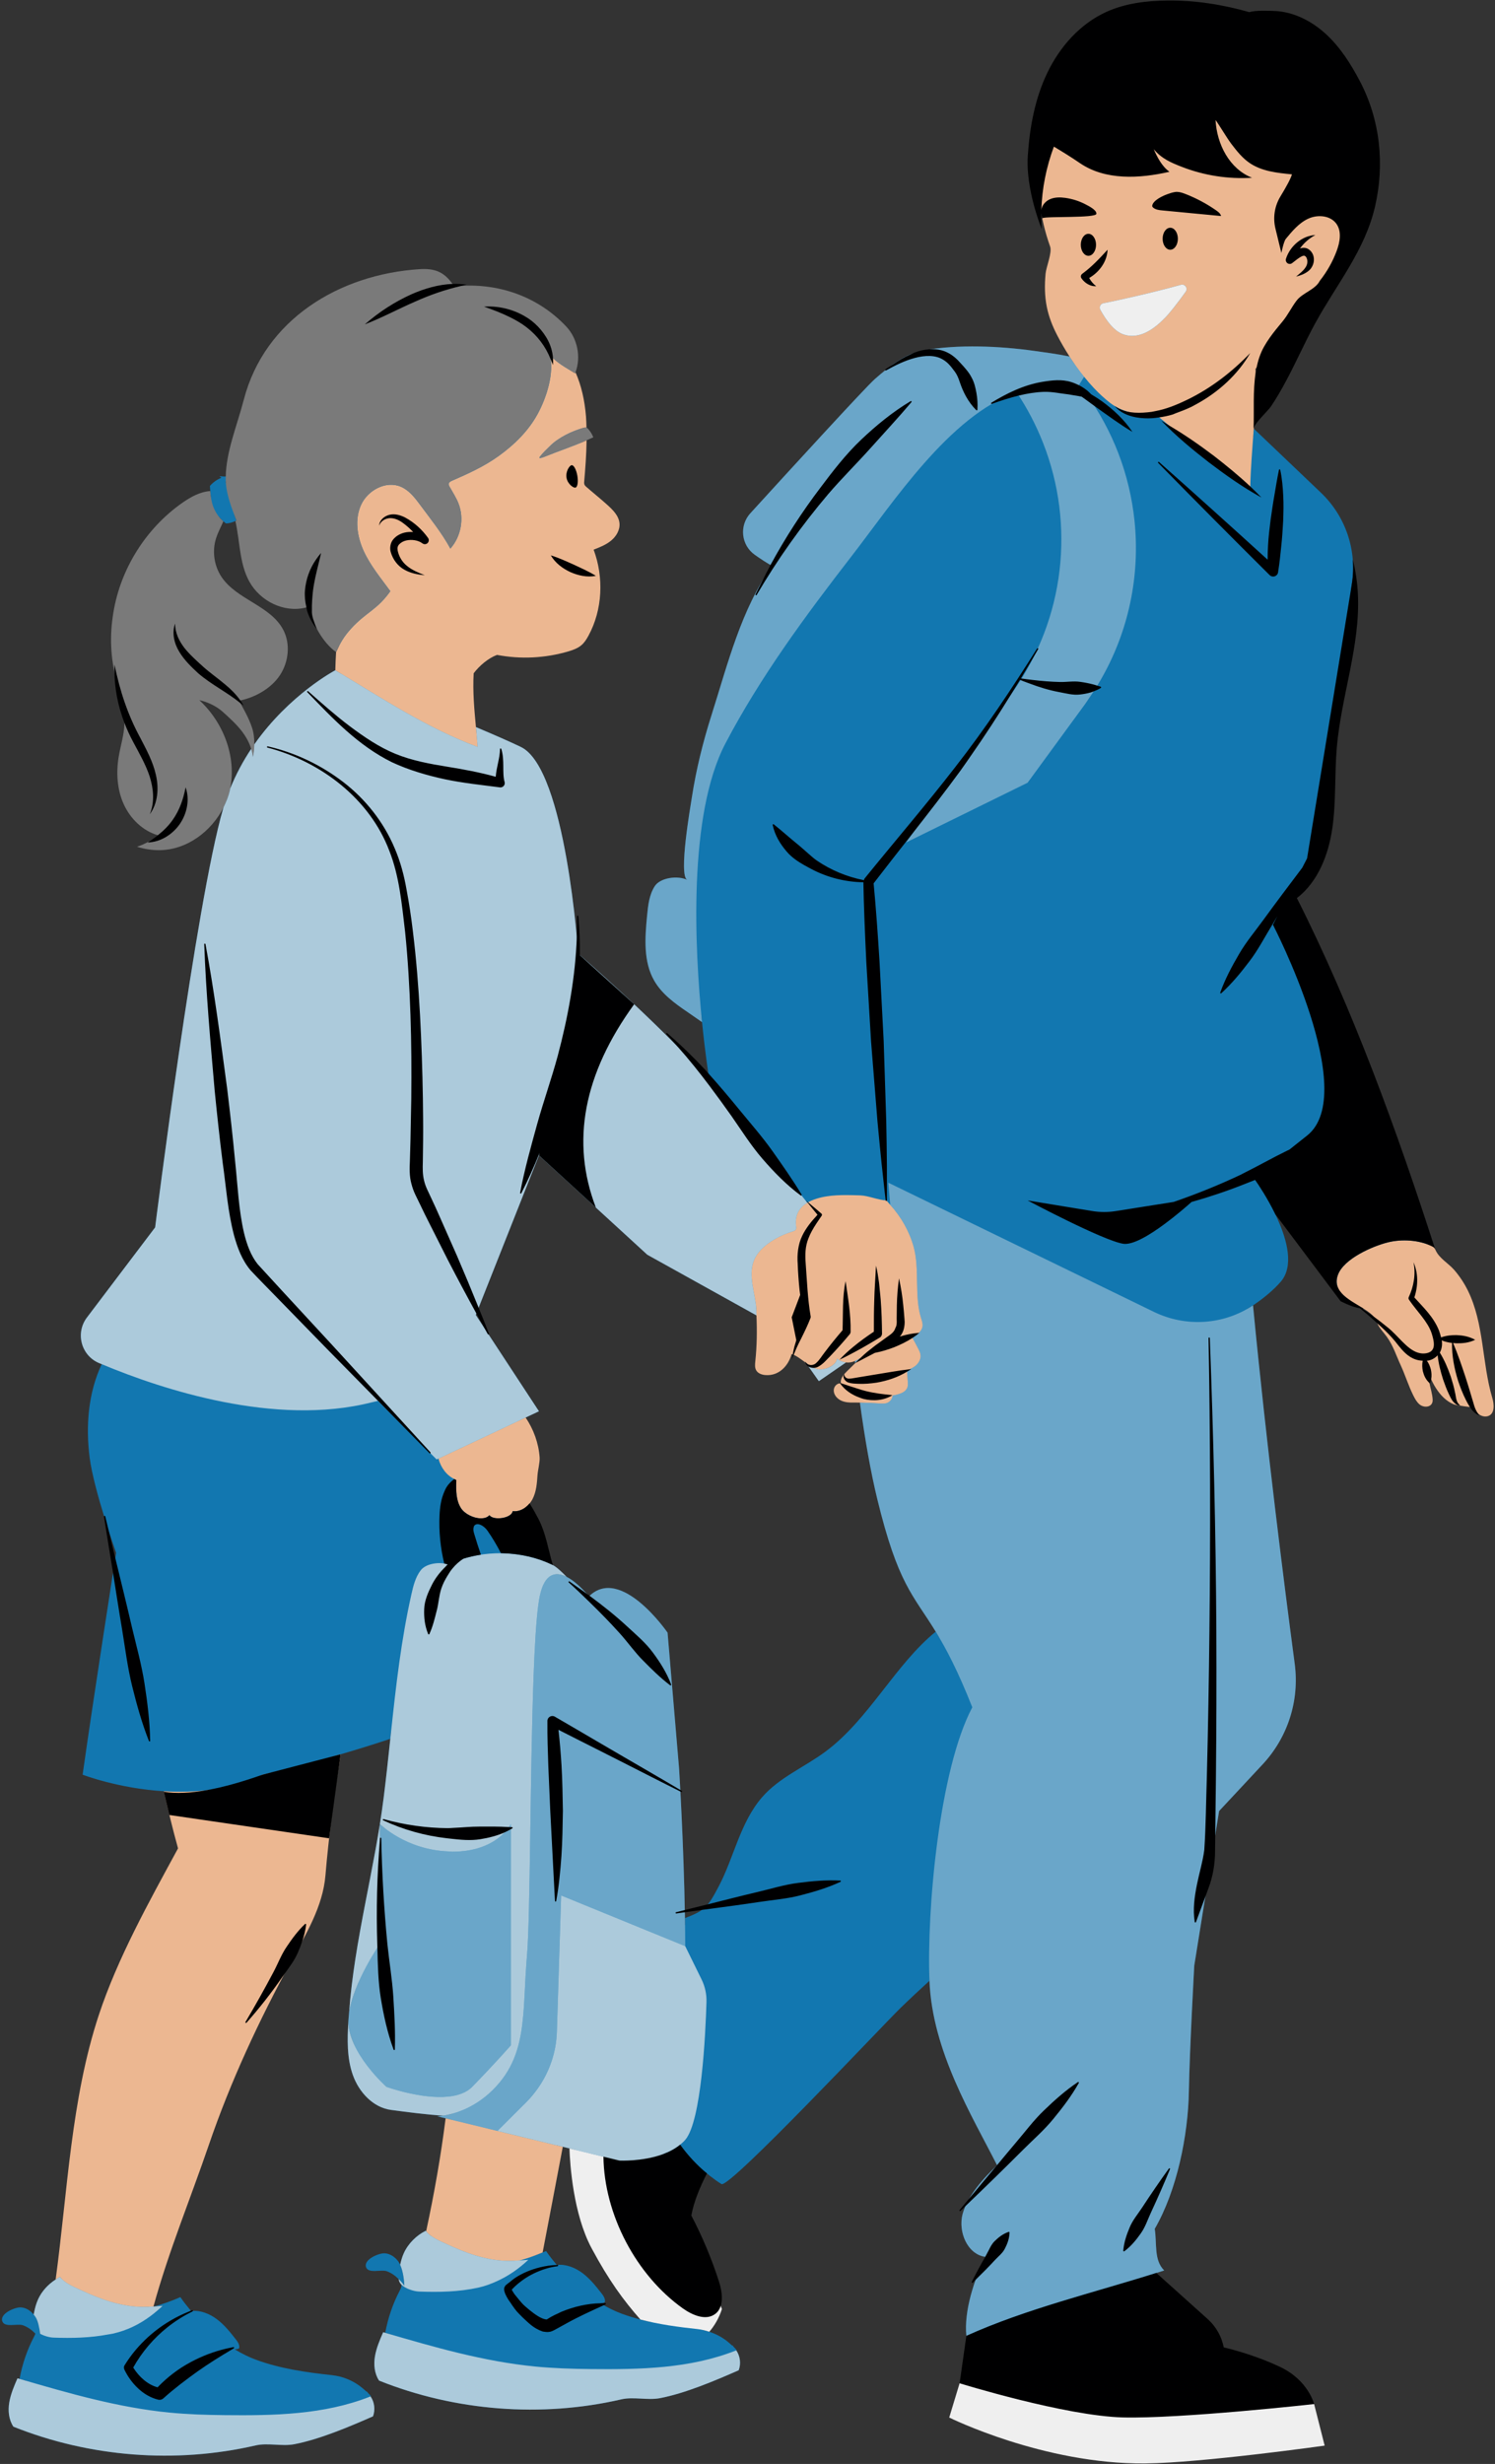 <?xml version="1.0" encoding="UTF-8" standalone="no"?><svg xmlns="http://www.w3.org/2000/svg" xmlns:xlink="http://www.w3.org/1999/xlink" fill="#000001" height="500.2" preserveAspectRatio="xMidYMid meet" version="1" viewBox="-0.4 -0.1 303.6 500.2" width="303.6" zoomAndPan="magnify"><rect x="-0.4" y="-0.1" width="303.6" height="500.2" fill="#333333" stroke="none"/><g><g id="change1_1"><path d="M231.524,498.717c-17.231,0-33.52-6.872-37.611-8.733l1.788-5.888 l1.435-9.965l-0.015-0.155c-0.378-3.694,0.793-7.947,1.842-10.862l-0.428-0.276 c0.659-1.29,1.404-2.657,2.254-4.142l0.938-1.635l-1.866-0.273 c-1.345-0.195-2.204-1.112-2.687-1.846c-0.975-1.483-1.307-3.551-0.847-5.269 c0.126-0.473,0.313-0.944,0.521-1.415l-0.289-0.203 c0.001-0.003,1.073-1.285,1.073-1.285l0.063-0.123 c1.414-2.364,3.501-4.546,4.998-5.951l0.058-0.053l0.716-0.864l-0.248-0.909 c-0.738-1.458-1.54-2.983-2.376-4.568c-4.782-9.081-10.736-20.384-11.208-32.331 l-0.109-2.752l-2.036,1.856c-1.995,1.816-3.987,3.672-5.988,5.618 c-0.791,0.769-3.043,3.113-6.065,6.256c-7.773,8.09-25.576,26.615-29.147,28.922 c-0.791-0.538-1.612-1.17-2.54-1.959l-1.499,1.746l-0.228-1.127 c-1.733,3.364-2.841,6.364-3.292,8.919l-0.076,0.431l0.203,0.388 c2.194,4.188,4.044,8.59,5.496,13.084c0.579,1.796,0.714,3.268,0.391,4.26 l-0.141,0.433l0.243,0.636c-0.507,1.393-1.252,2.682-2.173,3.752l-1.25,1.458 l1.823,0.599c1.302,0.426,2.448,1.049,3.407,1.853 c0.571,0.481,1.128,0.962,1.578,1.47l0.143-1.841l1.122,2.297l-1.436-0.501 c0.466,0.681,0.64,1.573,0.486,2.384c-5.201,2.279-10.6,4.466-15.166,5.337 c-0.486,0.093-1.027,0.135-1.702,0.135c-0.586,0-1.181-0.033-1.776-0.063 c-0.64-0.035-1.281-0.068-1.913-0.068c-0.976,0-1.773,0.078-2.508,0.248 c-5.874,1.357-11.967,2.044-18.106,2.044c-10.221,0-20.554-1.946-29.916-5.633 c-0.523-0.979-0.685-2.267-0.452-3.669c0.195-1.172,0.627-2.362,1.136-3.574 l0.64,0.188l0.309-1.38c0.542-2.925,1.493-5.69,2.826-8.217 c0.195-0.376,0.411-0.786,0.482-1.312l0.025-0.183l-0.043-0.396l-0.063-0.406 l-0.302-0.408c-0.093-0.095-0.16-0.208-0.21-0.471l-0.074-0.396l-0.08-0.078 l0.466-1.903c0.185-0.859,0.389-1.52,0.642-2.081 c0.607-1.347,1.688-2.585,2.982-3.441l1.197,1.595l0.456-2.9 c1.723-8.009,3.059-15.756,3.971-23.021l0.143-1.135l-1.803-0.441L89.687,428.11 c-3.55-0.218-7.251-0.714-10.515-1.15c-2.869-0.386-5.504-2.838-6.713-6.254 c-1.142-3.228-1.048-6.782-0.838-10.444c0.018-0.296,0.136-1.625,0.136-1.625 c0.62-8.458,2.247-16.815,3.818-24.9c1.18-6.061,2.398-12.327,3.196-18.629 c0.51-4.03,0.94-8.055,1.367-12.077l0.212-1.981l-1.892,0.629 c-3.235,1.077-6.612,2.129-10.037,3.126l-0.781,0.228l-0.306,1.974l-2.047,14.977 c-0.353,3.035-0.646,5.813-0.879,8.575c-0.358,4.235-2.066,8.15-4.522,12.723 c-0.352,0.997-0.655,1.773-0.991,2.537c-0.546,1.257-1.362,2.392-2.227,3.591 l-0.284,0.396c-6.733,12.598-11.799,24.026-15.577,35.078 c-1.264,3.699-2.607,7.371-3.952,11.042c-2.587,7.068-5.263,14.376-7.301,21.782 l-0.507,1.843l1.969-0.14l0.214-0.038c1.529-0.423,3.058-0.947,4.556-1.558 c0.426,0.571,0.878,1.142,1.344,1.706l-0.411,0.907l1.121-0.055l0.139,0.168 l0.486-0.198c0,0,0.367-0.018,0.374-0.018c1.473,0,2.831,0.511,4.051,1.433 c1.309,0.984,2.379,2.297,3.545,3.784c0.008,0.01,0.015,0.018,0.023,0.028 l-3.551,0.103l3.699,2.252c1.535,0.934,3.072,1.688,4.569,2.237 c5.089,1.868,10.543,2.637,15.678,3.188c2.056,0.218,3.971,1.029,5.537,2.342 c0.571,0.481,1.13,0.962,1.579,1.47l0.142-1.838l1.109,2.299l-1.423-0.503 c0.465,0.676,0.637,1.568,0.485,2.384c-5.213,2.282-10.618,4.468-15.165,5.335 c-0.488,0.093-1.029,0.138-1.704,0.138c-0.587,0-1.182-0.033-1.778-0.065 c-0.641-0.035-1.282-0.068-1.915-0.068c-0.974,0-1.769,0.08-2.503,0.248 c-5.874,1.357-11.967,2.046-18.106,2.046c-10.218,0-20.553-1.949-29.918-5.635 c-0.522-0.979-0.681-2.264-0.45-3.667c0.194-1.17,0.625-2.357,1.131-3.564 l0.69,0.213l0.263-1.418c0.542-2.923,1.494-5.69,2.825-8.217 c0.135-0.255,0.254-0.521,0.347-0.799l0.249-0.744l-0.551-0.561 c-0.16-0.163-0.322-0.318-0.486-0.463l0.57-2.682 c0.19-0.964,0.418-1.721,0.716-2.382c0.611-1.357,1.711-2.592,3.097-3.481 l0.5-0.321l0.08-0.586c0.635-4.698,1.161-9.53,1.671-14.198 c1.433-13.149,2.913-26.748,7.019-39.203 c3.538-10.739,9.265-21.268,14.805-31.454l1.459-2.687l-0.138-0.498 c-0.621-2.234-1.188-4.478-1.733-6.73l-0.217-0.902h-0.025l-0.804-3.416 l-0.199-1.302l-1.053-0.185c-7.059-0.433-12.94-2.191-15.165-2.938 c1.602-11.288,4.442-29.746,6.022-39.939l0.031-0.198l-0.445-2.74l0.877-0.035 l0.218-1.398l-0.109-0.306c-0.004-0.008-0.632-1.773-1.461-4.32l-0.483,0.14 c-0.142-0.894-0.282-1.788-0.417-2.682l0.031-0.185l-0.089-0.29 c-1.582-5.142-2.555-9.081-2.891-11.709c-0.878-6.832-0.07-13.151,2.338-18.273 l0.567-1.207l-1.769-0.746c-1.369-0.579-2.367-1.728-2.749-3.156 c-0.384-1.44-0.088-2.948,0.815-4.14l14.054-18.561l0.043-0.341 c0.083-0.659,8.322-66.076,13.774-84.833l-2.282-1.222 c-2.373,4.771-7.164,7.999-11.923,8.032c-0.001,0-0.324-0.003-0.482-0.008 c0.352-0.248,0.677-0.488,0.991-0.736l1.955-1.543l-2.391-0.696 c-2.602-0.756-4.899-2.863-6.144-5.635c-1.136-2.532-1.451-5.588-0.91-8.836 c0.126-0.761,0.296-1.518,0.465-2.274c0.329-1.48,0.671-3.013,0.721-4.616 l-0.01-0.258l0.01-0.263l-0.095-0.183c-1.266-3.303-1.915-6.654-1.928-9.958 c-0.819-4.268-0.884-7.824-0.237-11.769c1.395-8.478,6.429-16.48,13.467-21.409 c1.342-0.939,3.127-2.034,5.024-2.159l1.3-0.088l-0.139-1.753 c0.609-0.569,1.366-0.974,2.178-1.16l-1.564-1.29l2.57,0.165 c0.048-3.489,1.133-7.028,2.283-10.774c0.471-1.533,0.944-3.081,1.352-4.641 c3.757-14.378,17.306-24.389,34.517-25.501c0.288-0.02,0.565-0.03,0.831-0.03 c2.146,0,3.416,0.656,4.687,2.417l0.129,0.178l0.23,0.17l0.398,0.418 l0.416-0.16l0.562-0.013c0.417,0,0.835,0.018,1.252,0.055l0.049,0.341 c0.493-0.025,0.984-0.038,1.475-0.038c7.291,0,13.953,2.81,18.757,7.912 c1.947,2.071,2.593,5.272,1.605,7.964l-0.179,0.486l0.21,0.473 c1.091,2.469,1.751,5.252,2.016,8.51c0.053,0.631,0.071,1.26,0.09,1.891 l0.04,1.23l0.813,0.298c0.023,0.038,0.048,0.08,0.073,0.123l-0.88,0.393 l-0.013,0.819c-0.043,2.938-0.274,5.926-0.495,8.46 c-0.06,0.699,0.218,1.393,0.741,1.858c0.661,0.584,1.326,1.14,1.99,1.698 c0.77,0.649,1.542,1.295,2.302,1.979c1.079,0.972,2.057,1.933,2.148,3.003 c0.078,0.944-0.586,1.856-1.233,2.392c-0.888,0.734-2.067,1.195-3.207,1.64 l-1.177,0.461l0.442,1.182c2.032,5.44,1.665,11.576-0.981,16.415 c-0.289,0.528-0.645,1.122-1.101,1.525c-0.54,0.473-1.29,0.759-2.248,1.042 c-2.694,0.791-5.497,1.192-8.334,1.192c-1.855,0-3.71-0.175-5.516-0.518 l-0.356-0.068l-0.338,0.128c-1.897,0.716-3.882,2.272-5.311,4.157l-0.237,0.313 l-0.021,0.391c-0.214,3.869,0.131,7.551,0.467,11.115l0.071,0.764l0.706,0.298 c4.045,1.708,7.097,3.055,9.073,4.005c5.534,2.67,9.12,21.126,10.632,37.507 l0.572-0.018c0.04,1.165,0.055,2.359,0.044,3.599l-0.005,0.594l0.446,0.388 c1.52,1.32,5.487,4.801,10.276,9.277l0.709,0.666 c3.161,2.97,6.141,5.873,8.858,8.633l0.456-0.438 c1.697,1.578,3.392,3.271,5.072,5.062l0.609,0.694l2.888,3.211l-0.666-4.265 c-0.068-0.433-0.679-4.403-1.274-10.331l-0.059-0.584l-0.48-0.338 c-1.066-0.749-2.065-1.445-2.96-2.054c-2.552-1.736-4.959-3.494-6.364-5.931 c-1.974-3.421-1.756-7.666-1.297-12.457c0.174-1.826,0.371-3.892,1.366-5.422 c0.436-0.669,1.763-1.155,3.158-1.155c0.687,0,1.334,0.123,1.773,0.336 l1.18-2.277c0.145,0.08,0.222,0.18,0.239,0.213 c-0.212-0.393-0.745-2.632,1.25-14.904l0.119-0.744 c0.819-5.3,2.16-10.897,3.988-16.635c0.505-1.585,1.002-3.211,1.505-4.859 c2.295-7.511,4.668-15.277,8.573-21.822l0.382-0.751 c0.453-0.902,0.907-1.806,1.389-2.695l0.605-1.115l-1.107-0.616 c-0.882-0.493-1.95-1.177-3.087-1.981c-1.017-0.719-1.677-1.846-1.812-3.088 c-0.135-1.25,0.273-2.502,1.122-3.431c14.693-16.109,23.875-26.009,25.195-27.164 c0.672-0.589,1.361-1.172,2.066-1.736l1.081-0.864l0.299-0.188 c0.586-0.416,1.133-0.766,1.688-1.092c0.612-0.358,1.237-0.684,1.886-0.952 l0.329-0.163c1.141-0.486,2.253-0.721,3.316-0.736 c2.689-0.368,5.491-0.548,8.49-0.548c3.853,0,8.053,0.303,12.146,0.877 l0.973,0.135c1.872,0.258,3.995,0.551,6.139,1.004l3.005,0.636l-1.662-2.585 c-0.943-1.468-1.791-2.93-2.516-4.348c-0.952-1.861-1.579-3.581-1.917-5.257 c-0.387-1.913-0.463-3.942-0.24-6.386c0.038-0.406,0.227-1.099,0.411-1.771 c0.423-1.54,0.86-3.136,0.451-4.3c-0.581-1.62-1.061-3.399-1.513-5.603 l-0.341-1.658l-0.972,0.501c-1.241-4.062-1.843-8.06-1.643-11.125 c0.43-6.567,1.693-11.949,3.863-16.452c2.607-5.407,6.627-9.56,11.319-11.696 c3.208-1.46,6.999-2.161,11.933-2.209l0.491-0.003 c5.107,0,10.263,0.759,15.763,2.319l0.378,0.108l0.374-0.125 c0.259-0.085,0.944-0.23,2.613-0.23c0.783,0,1.533,0.033,2.05,0.055 c3.322,0.138,6.762,1.708,9.687,4.42c2.364,2.191,4.39,5.022,6.569,9.174 c3.862,7.358,4.908,16.079,2.943,24.557c-1.41,6.093-4.573,11.153-7.922,16.507 c-1.379,2.204-2.805,4.486-4.089,6.832c-1.107,2.024-2.119,4.097-3.129,6.169 c-0.893,1.831-1.786,3.662-2.746,5.455c-0.785,1.468-1.845,3.386-3.081,5.202 c-0.182,0.268-0.605,0.716-1.077,1.23c-1.372,1.49-2.29,2.532-2.545,3.399 l-0.051,0.178l-0.036,0.714l0.418,0.604l13.65,13.013 c3.508,3.341,5.659,7.842,6.058,12.673c0.591,2.457,0.93,4.756,1.042,7.035 c0.294,6.073-0.963,12.232-2.179,18.188c-0.853,4.178-1.736,8.498-2.105,12.831 c-0.198,2.312-0.252,4.651-0.304,6.912c-0.071,3.078-0.145,6.261-0.587,9.322 c-0.61,4.213-2.27,9.955-6.717,13.382l-0.84,0.649l0.478,0.947 c9.591,18.977,18.488,41.562,28,71.083l0.118,0.281 c0.645,1.405,1.722,2.324,2.674,3.136c0.478,0.408,0.954,0.806,1.335,1.247 c1.018,1.18,1.886,2.487,2.581,3.887c1.895,3.832,2.494,8.037,3.129,12.492 c0.43,3.018,0.874,6.136,1.762,9.116c0.342,1.152,0.225,2.016-0.004,2.106 c-0.041,0.003-0.08,0.005-0.119,0.005c-0.292,0-0.511-0.1-0.739-0.271 l-0.175,0.185l0.038-0.063c-0.427-0.133-0.823-0.503-1.249-1.162l-0.337-0.523 l-0.617-0.06c-0.918-0.088-2.641-0.381-2.917-0.458 c-1.862-0.724-3.156-2.825-3.903-4.453l-1.692-3.689l-0.497,2.7l-1.207-1.074 l0.626,3.627c0.074,0.381,0.168,0.771,0.264,1.17 c0.17,0.706,0.346,1.435,0.369,2.046c-0.069,0.015-0.133,0.023-0.19,0.023 c-0.167,0-0.289-0.055-0.378-0.13c-0.378-0.316-0.66-0.847-0.939-1.41 c-0.52-1.039-0.934-2.116-1.374-3.253c-0.372-0.962-0.744-1.923-1.177-2.86 c-0.252-0.543-0.482-1.099-0.714-1.655c-0.591-1.42-1.203-2.888-2.165-4.228 c-0.242-0.338-0.501-0.661-0.761-0.984c-0.254-0.316-0.51-0.631-0.743-0.964 c-0.121-0.17-0.194-0.351-0.274-0.531l-0.106-0.238l-0.227-0.255 c-0.362-0.333-0.728-0.666-1.097-0.994l0.342-0.371 c-0.61-0.706-1.483-1.297-2.257-1.783l-0.192-0.12l-1.121-0.679l-0.272,0.461 c-0.835-0.19-1.801-0.556-2.932-1.115c-4.278-5.715-8.688-11.581-13.111-17.461 l-2.178,1.332c1.979,4.065,3.809,9.512,1.301,12.38 c-1.274,1.455-2.998,2.938-5.124,4.4l-0.621,0.428l-0.17,0.897 c2.715,28.311,6.475,57.789,8.475,72.839c0.942,7.078-1.316,14.135-6.194,19.365 l-9.099,9.753l-0.843,5.249l-0.054,3.374c0.006,2.507-0.418,4.956-1.227,7.098 l-0.667,1.808l-2.31,14.233c-0.024,0.301-0.963,17.196-1.111,25.681 c-0.136,7.797-1.985,19.069-6.765,27.319l-0.229,0.398l0.073,0.451 c0.133,0.819,0.168,1.673,0.204,2.517c0.073,1.645,0.152,3.451,0.925,5.024 l-0.044,0.015l0.768,2.447l-1.117-0.308l10.423,9.357 c1.469,1.317,2.487,3.111,2.866,5.049l0.162,0.824l0.82,0.18 c0.056,0.013,5.661,1.267,11.18,3.879c5.058,2.397,6.159,6.512,6.202,6.687 l1.791,7.053c-5.44,0.736-25.15,3.318-34.882,3.409L231.524,498.717z M121.597,468.979c1.405,0.801,2.661,1.4,3.841,1.833 c1.205,0.441,2.511,0.847,3.881,1.207l4.079,1.074l-2.79-3.163 c-3.823-4.333-6.646-8.458-9.741-14.238c-3.629-6.772-4.241-16.783-4.344-19.69 l-0.034-0.969l-3.608-0.884l-0.25,1.33c-1.242,6.567-2.499,13.126-3.754,19.675 l-0.785,4.097l1.946-0.801c0.482,0.651,1.029,1.342,1.654,2.089l0.384,0.458 h0.744l0.162-0.035c0.054-0.005,0.187-0.01,0.319-0.01 c1.238,0,2.607,0.516,3.853,1.455c1.304,0.984,2.377,2.297,3.546,3.784 c0.009,0.013,0.018,0.023,0.026,0.035l-2.188,0.073l1.242,1.242l-0.396,0.173 l1.326,0.756l0.292,0.293h0.222L121.597,468.979z M137.452,391.139l1.703-0.649 c1.523-0.579,2.737-1.109,3.723-1.821l3.22-2.322h-1.071 c0.511-0.766,1.029-1.701,1.686-2.943c1.168-2.219,2.085-4.616,2.97-6.935 c1.458-3.817,2.965-7.764,5.608-10.835c2.119-2.462,4.915-4.165,7.875-5.966 c1.597-0.974,3.248-1.981,4.79-3.118c4.791-3.544,8.578-8.393,12.24-13.081 c3.317-4.25,6.45-8.262,10.238-11.335l0.873-0.709l-0.587-0.959 c-0.87-1.418-1.684-2.645-2.462-3.814c-3.288-4.951-5.887-8.863-9.277-22.814 c-1.266-5.217-2.469-11.914-3.48-19.367l-0.149-1.094l-2.118-0.033l-0.55,0.008 c-0.76,0-1.284-0.083-1.699-0.27c-0.44-0.195-0.764-0.559-0.789-0.882 l0.546-0.043l1.366,0.431l-0.115-0.528l0.485-0.038l-0.773-1.272l-0.071-0.328 c-0.021-0.095,0.064-0.328,0.363-0.689l0.135-0.163 c0.108-0.12,0.219-0.238,0.331-0.346l1.633-1.6l0.143-0.09l0.053-0.103 l0.531-0.518l-0.277-0.569v-2.094l-0.238,0.158l-0.006-0.058l-1.632,0.679 c-0.268,0.128-0.57,0.193-0.872,0.193l-0.48-0.055l-0.64,0.258l-4.473,3.086 l-1.521-2.156l-0.255-0.143l-0.095-0.493l-0.409-0.255 c-0.57-0.418-1.098-0.809-1.622-1.135l0.063-0.125l-1.252-0.501l-0.924-0.408 l-0.031,0.06l-0.676-0.228l-0.359,1.312c-0.422,1.543-1.642,3.346-3.692,3.346 l-0.299-0.013c-0.457-0.04-0.774-0.19-0.849-0.321 c-0.113-0.193-0.059-0.699-0.02-1.069c0.316-2.97,0.393-6.081,0.237-9.507 l-0.033-0.716l-22.657-12.588l-23.263-21.326l-12.394,31.281l-1.371,3.464 l4.558,6.95l7.83,11.926l-2.729,1.287l0.84,1.24 c1.532,2.259,2.441,4.844,2.63,7.476c0.029,0.413-0.11,1.23-0.222,1.886 c-0.096,0.561-0.184,1.097-0.212,1.503c-0.101,1.525-0.207,3.103-0.869,4.378 c-0.091,0.178-0.23,0.373-0.448,0.634l-0.597,0.719l0.5,0.789 c0.621,0.982,1.192,2.001,1.727,3.03c1.004,1.928,1.514,3.99,2.054,6.171 c0.249,1.009,0.5,2.021,0.8,3.028l0.15,0.501l0.458,0.253 c0.736,0.408,1.733,1.37,2.52,2.161l0.145,0.148l0.184,0.093 c1.558,0.791,3.092,2.447,3.679,3.121l0.094,0.108l1.567,1.147l0.783-0.734 c0.879-0.824,1.828-1.225,2.904-1.225c4.065,0,8.986,5.69,10.793,8.217 l2.313,27.264c-0.001,0,0.1,1.615,0.242,4.28l0.038,0.696 c0.258,4.874,0.693,14.09,0.874,23.643l0.031,1.623L137.452,391.139z M39.204,142.977c4.756,4.373,7.063,10.96,5.877,16.778l2.444,0.736 c1.103-2.73,2.502-5.372,4.156-7.852l0.614-0.884 c6.86-9.768,15.91-14.611,16-14.659l0.671-0.353l0.014-0.759 c0.02-1.155,0.084-2.387,0.15-3.642l0.036-0.716l-0.589-0.406 c-1.281-0.887-2.636-2.58-3.623-4.531l-0.088,0.038 c-0.798-1.077-1.327-2.081-1.662-3.151c-0.035-0.108-0.048-0.21-0.065-0.311 l-0.075-0.388l-0.302-1.295l-1.282,0.348c-0.654,0.178-1.339,0.268-2.036,0.268 c-2.972,0-5.99-1.65-7.69-4.203c-1.568-2.354-1.966-5.254-2.387-8.322 c-0.194-1.41-0.393-2.868-0.716-4.29l-0.356-1.565l-1.449,0.691 c-0.342,0.163-0.655,0.27-0.958,0.326l-1.316-1.127l-0.793,1.51 c-0.157,0.361-0.323,0.719-0.491,1.077c-0.379,0.811-0.758,1.628-1.029,2.477 c-0.957,2.985-0.453,6.449,1.312,9.039c1.627,2.384,4.071,3.884,6.435,5.335 c2.463,1.51,4.79,2.938,5.981,5.219c1.222,2.339,0.969,5.522-0.627,7.922 c-1.438,2.166-4.209,3.9-7.231,4.528l-1.916,0.396c0,0,1.236,1.751,1.289,1.828 l-0.237,0.198c0.694,1.232,1.321,2.377,1.821,3.544 c-1.072-1.24-2.279-2.324-3.454-3.379c-1.341-1.205-3.316-2.184-5.285-2.622 l-4.66-1.034L39.204,142.977z M253.84,73.667l-0.581,0.403l0.03,0.706 c0.008,0.168-0.003,1.062-0.003,1.062l2.55,0.163l0.028-0.258 c0.048-0.296,0.095-0.601,0.157-0.907l0.661-3.281L253.84,73.667z M6.173,471.483c-0.482-0.316-0.977-0.564-1.481-0.741 c-0.349-0.123-0.76-0.183-1.29-0.183c-0.275,0-0.57,0.018-0.868,0.033 c-0.258,0.015-0.52,0.03-0.77,0.03c-0.143,0-0.255-0.005-0.342-0.013 c0.435-0.438,1.668-1.012,2.278-1.012c0.6,0,1.235,0.358,1.742,0.984 L6.173,471.483z M79.777,460.341c-0.394-0.235-0.796-0.426-1.212-0.574 c-0.349-0.123-0.76-0.183-1.291-0.183c-0.274,0-0.569,0.018-0.867,0.033 c-0.258,0.015-0.52,0.03-0.77,0.03c-0.145,0-0.258-0.005-0.346-0.015 c0.442-0.451,1.716-1.009,2.28-1.009c0.756,0,1.588,0.574,2.069,1.425 L79.777,460.341z" fill="#1277b0"/></g><g id="change1_2"><path d="M172.561,112.774c-9.313,12.023-18.573,24.555-25.648,38.061 c-7.61,14.527-6.24,41.657-4.745,56.564c-1.062-0.745-2.054-1.438-2.945-2.042 c-2.579-1.752-5.196-3.649-6.753-6.349c-2.253-3.907-1.892-8.731-1.463-13.22 c0.199-2.079,0.428-4.249,1.568-6c1.139-1.749,4.686-2.184,6.565-1.274 c-1.764-0.977,0.658-14.783,0.962-16.754c0.881-5.707,2.281-11.327,4.033-16.827 c3.185-10.002,6.015-21.539,12.295-30.143c-1.023-0.537-2.299-1.376-3.554-2.263 c-2.774-1.961-3.187-5.918-0.897-8.429c7.666-8.406,23.388-25.594,25.3-27.264 c2.944-2.573,6.151-5.157,10.003-5.833c6.981-1.225,15.308-0.857,22.32,0.125 c2.044,0.287,4.616,0.61,7.199,1.153c0.907,1.409,1.897,2.79,2.961,4.104 c-0.383,0.619-0.814,1.315-1.295,2.094c-4.189-0.208-8.468-0.321-12.418,1.056 C192.442,84.272,180.993,101.89,172.561,112.774z M262.53,337.685 c-2.083-15.666-5.78-44.741-8.471-72.793c-5.98,3.995-13.655,4.478-20.136,1.326 l-53.923-26.22l0.39,4.501c2.193,2.422,3.854,5.325,4.742,8.47 c1.273,4.506,0.107,10.071,1.527,14.532c0.167,0.523,0.349,1.062,0.294,1.609 c-0.101,0.996-1.026,1.782-2.016,1.925c-0.111,0.015-0.222,0.001-0.334,0.004 c0.559,0.867,1.041,1.797,1.501,2.716c0.193,0.387,0.39,0.783,0.441,1.212 c0.088,0.751-0.292,1.496-0.83,2.027c-0.538,0.531-1.252,0.803-1.923,1.148 c0.053,0.748,0.105,1.495,0.158,2.242c0.026,0.369,0.051,0.749-0.057,1.102 c-0.174,0.574-0.681,0.999-1.237,1.225c-0.556,0.225-1.173,0.418-1.771,0.471 c-0.049,0.651-0.491,1.257-1.096,1.503c-0.505,0.205-1.07,0.168-1.614,0.125 c-1.308-0.1-2.628-0.154-3.946-0.167c1.015,7.482,2.227,14.238,3.505,19.499 c4.232,17.419,7.274,19.465,11.891,26.996c2.074,3.384,4.464,7.872,7.425,15.36 c-6.721,12.683-9.263,41.175-8.698,55.517c0,0.003,0,0.005,0.001,0.006 c0.567,14.34,8.698,27.496,13.743,37.47c-2.738,2.521-6.043,6.251-7.007,9.846 c-0.964,3.594,0.926,8.211,4.613,8.723c-2.256,4.566-4.373,10.979-3.858,16.044 c12.446-5.648,27.174-9.076,40.178-13.283c-2.143-2.106-1.443-5.479-1.923-8.445 c4.514-7.795,6.779-18.935,6.937-27.942c0.15-8.558,1.094-25.501,1.094-25.501 l5.041-31.376l8.833-9.467C261.125,352.603,263.52,345.127,262.53,337.685z M174.221,275.627c-0.322,0.212-0.64,0.394-0.916,0.535 c-0.028,0.015-0.062,0.016-0.091,0.03c0.016,0.15,0.033,0.301,0.049,0.451 c0.327-0.322,0.655-0.644,0.982-0.964 C174.238,275.661,174.229,275.643,174.221,275.627z M205.29,140.346l-13.948,19.673 l-7.731,10.905l24.666-12.121l11.717-16.019c0.228-0.312,0.42-0.64,0.641-0.955 c6.73-9.626,9.935-20.906,9.625-32.124c-0.038-1.371-0.128-2.74-0.271-4.107 c-0.963-9.19-4.271-18.189-9.998-26.016l-0.78-1.067l-0.807,0.063l-12.357,0.957 c2.214,3.295,4.006,6.777,5.411,10.371 C217.929,106.446,215.858,125.441,205.29,140.346z M137.509,358.955l-2.34-27.612 c0,0-9.472-13.784-15.968-7.361c0,0-2.16-2.761-4.52-3.961 c-2.156-1.096-4.478-0.892-5.485,3.961c-0.097,0.471-0.188,1.058-0.275,1.699 c-0.005,0.036-0.01,0.073-0.015,0.11c-0.418,3.152-0.718,8.185-0.941,14.194 c-0.725,19.481-0.665,49.055-1.345,56.879c-0.045,0.523-0.083,1.034-0.12,1.545 c-0.281,3.872-0.356,7.395-0.644,10.637c-0.457,5.129-1.463,9.562-4.75,13.559 c-3.874,4.711-8.442,6.21-10.922,6.688c-0.208,0.04-0.398,0.071-0.574,0.098 c-0.784,0.12-1.251,0.125-1.251,0.125l1.736,0.422l23.796,5.779l-13.265-3.222 l5.204-5.187l0.68-0.677c0.82-0.818,1.55-1.706,2.217-2.635 c2.426-3.376,3.83-7.408,3.962-11.615l0.531-16.918l0.338-10.768l5.611,2.293 l2.916,1.191l9.356,3.823l7.315,2.988c-0.005-1.886-0.025-3.794-0.056-5.699 C138.455,373.962,137.509,358.955,137.509,358.955z M90.576,425.534 c1.952-0.194,3.721-0.769,4.918-1.994c4.573-4.68,7.849-8.424,7.849-8.424 v-44.93c0,0-2.69,5.616-11.875,5.616c-0.227,0-0.424-0.041-0.646-0.048 c-8.782-0.264-14.078-5.569-14.078-5.569v24.336c0,0-5.371,7.749-6.265,14.021 c-0.04,0.55-0.106,1.093-0.138,1.645c-0.012,6.464,7.73,13.35,7.73,13.35 S85.07,426.082,90.576,425.534z" fill="#1277b0"/></g><g id="change1_3"><path d="M169.602,275.71c0.504,0.436,1.143,0.696,1.803,0.773l-5.516,3.804 l-2.626-3.719c0.148,0.108,0.299,0.22,0.441,0.317 c0.637,0.427,1.3,0.865,2.057,0.989 C167.157,278.1,169.398,277.11,169.602,275.71z M163.546,244.065 c-4.394-5.516-9.849-12.415-14.77-18.783c-1.528-1.977-3.309-4.064-5.209-6.177 c-11.019-12.267-26.55-25.602-26.55-25.602s-2.467-37.543-11.634-41.962 c-2.169-1.046-5.428-2.471-9.13-4.034c0.125,1.33,0.251,2.67,0.355,4.034 c-10.135-3.734-19.654-10.012-28.911-15.578c0,0-9.315,4.891-16.452,15.055 c-0.012,0.872-0.097,1.742-0.286,2.561c-0.051-0.564-0.18-1.112-0.346-1.65 c-1.609,2.411-3.076,5.107-4.278,8.083c-0.023,0.114-0.025,0.229-0.05,0.342 c-0.267,1.182-0.728,2.307-1.268,3.394c-0.03,0.1-0.07,0.193-0.099,0.293 c-5.542,19.073-13.814,85.029-13.814,85.029l-13.847,18.288 c-2.386,3.151-1.193,7.706,2.445,9.249c0.173,0.073,0.374,0.154,0.552,0.228 c0.092,0.039,0.193,0.079,0.286,0.119c11.817,4.923,34.904,12.604,54.48,7.648 c0.445-0.113,0.898-0.195,1.34-0.322l11.909,11.899l0.365-0.173l0.382-0.179 l17.324-8.152l2.708-1.275l-12.834-19.556l12.834-32.392l22.002,20.168l22.165,12.315 c-0.02-0.441-0.003-0.882-0.032-1.322c-0.209-3.157-1.7-6.715-0.493-9.803 c0.641-1.64,2.005-2.9,3.478-3.867c0.31-0.204,0.627-0.397,0.95-0.58 c1.088-0.616,2.245-1.111,3.442-1.473c0.252-0.076,0.533-0.168,0.658-0.399 c0.051-0.096,0.068-0.203,0.069-0.312c0.001-0.106-0.014-0.215-0.027-0.321 C160.963,246.483,161.979,245.006,163.546,244.065z M176.289,272.92 c0.006,0.069-0.016,0.139-0.021,0.209l0.064-0.045 C176.322,273.027,176.295,272.979,176.289,272.92z M95.495,423.541 c-1.197,1.225-2.966,1.799-4.918,1.994c-5.506,0.547-12.505-1.994-12.505-1.994 s-7.742-6.886-7.73-13.35c-0.212,3.68-0.321,7.47,0.91,10.945 c1.23,3.475,4.097,6.607,7.751,7.095c3.557,0.476,7.111,0.945,10.607,1.161 c0.177-0.026,0.367-0.058,0.574-0.098c2.48-0.478,7.048-1.977,10.922-6.688 c3.287-3.997,4.294-8.43,4.75-13.559c0.289-3.242,0.363-6.765,0.644-10.637 c0.037-0.511,0.075-1.022,0.12-1.545c0.68-7.824,0.62-37.397,1.345-56.879 c0.224-6.01,0.523-11.042,0.941-14.194c0.005-0.038,0.01-0.074,0.015-0.11 c0.087-0.641,0.177-1.228,0.275-1.699c1.006-4.852,3.329-5.057,5.485-3.961 c-1.086-1.094-2.138-2.091-3.014-2.505c-3.032-1.434-6.361-2.174-9.712-2.284 c-0.578-0.019-1.154-0.018-1.732,0.004c-3.325,0.118-6.628,0.854-9.638,2.275 c-1.658-0.611-4.467-0.235-5.545,1.165c-1.078,1.399-1.51,3.178-1.897,4.901 c-2.067,9.197-3.108,18.381-4.092,27.577c-0.062,0.581-0.124,1.161-0.186,1.742 c-0.428,4.013-0.857,8.031-1.365,12.053c-1.856,14.673-5.93,28.714-7.02,43.596 c0.894-6.273,6.265-14.021,6.265-14.021v-24.336c0,0,5.296,5.305,14.078,5.569 c0.222,0.006,0.42,0.048,0.646,0.048c9.185,0,11.875-5.616,11.875-5.616v44.93 C103.344,415.117,100.068,418.861,95.495,423.541z M115.241,436.046l10.175,2.472 c0,0,4.615,0.224,8.76-1.28c1.282-0.466,2.513-1.098,3.554-1.954 c0.366-0.302,0.716-0.62,1.027-0.979c3.288-3.794,4.116-21.432,4.312-27.973 c0.047-1.584-0.29-3.153-0.988-4.574l-3.323-6.766l-0.002-0.001l-7.315-2.988 l-9.356-3.823l-2.916-1.191l-5.611-2.293l-0.338,10.768l-0.531,16.918 c-0.132,4.206-1.536,8.239-3.962,11.615c-0.667,0.929-1.398,1.817-2.217,2.635 l-0.68,0.677l-5.204,5.187l13.265,3.222L115.241,436.046z M149.007,477.083 c-9.315,3.68-19.493,3.862-29.512,3.758c-3.751-0.04-7.505-0.155-11.239-0.52 c-10.362-1.011-20.431-3.918-30.426-6.839c-0.138-0.04-0.277-0.08-0.415-0.121 c-0.686,1.557-1.394,3.233-1.673,4.911c-0.278,1.678-0.103,3.495,0.84,4.911 c15.476,6.192,32.944,7.557,49.186,3.807c2.488-0.574,5.345,0.234,7.853-0.244 c5.115-0.974,11.226-3.566,15.992-5.664c0.494-1.32,0.303-2.876-0.495-4.04 C149.081,477.058,149.043,477.068,149.007,477.083z M80.547,462.562 c0.075,0.399,0.216,0.784,0.552,1.128c0,0,0.001,0,0.001,0 c0.783,0.798,2.469,1.37,3.605,1.413c4.034,0.152,8.109,0.07,12.05-0.801 c1.337-0.296,2.572-0.765,3.766-1.306c2.327-1.057,4.432-2.511,6.373-4.34 c-0.581,0.05-1.163,0.094-1.744,0.134c-0.909,0.063-1.818,0.106-2.728,0.08 c-4.25-0.12-8.296-1.619-12.109-3.394c-1.318-0.612-3.294-1.409-4.172-2.626 c-0.022-0.03-0.06-0.054-0.081-0.085c-1.925,0.948-3.59,2.625-4.468,4.574 c-0.336,0.746-0.554,1.538-0.727,2.338c0.015,0.031,0.027,0.068,0.042,0.1 c0.532,1.183,0.763,2.94,0.812,4.15c-0.214-0.306-0.447-0.6-0.694-0.882 C80.875,462.874,80.709,462.721,80.547,462.562z M74.744,486.433 c-9.314,3.682-19.493,3.863-29.512,3.758c-3.751-0.039-7.505-0.154-11.239-0.518 c-10.362-1.011-20.431-3.918-30.426-6.839c-0.138-0.041-0.277-0.081-0.415-0.121 c-0.686,1.557-1.395,3.233-1.673,4.911s-0.103,3.495,0.84,4.91 c15.476,6.194,32.944,7.559,49.186,3.808c2.488-0.575,5.345,0.233,7.853-0.244 c5.115-0.976,11.226-3.566,15.992-5.664c0.494-1.321,0.304-2.878-0.495-4.04 C74.819,486.409,74.781,486.418,74.744,486.433z M6.885,470.394 c0.473,0.838,0.731,2.126,0.862,3.28c0.838,0.448,1.897,0.749,2.695,0.779 c3.729,0.142,7.488,0.054,11.149-0.645c0.3-0.058,0.604-0.09,0.902-0.155 c2.943-0.651,5.506-1.936,7.838-3.698c0.791-0.597,1.557-1.247,2.301-1.95 c-0.58,0.05-1.162,0.094-1.744,0.134c-0.041,0.004-0.081,0.008-0.122,0.01 c-0.868,0.058-1.737,0.096-2.606,0.071c-4.25-0.12-8.296-1.62-12.109-3.394 c-1.351-0.629-3.412-1.443-4.254-2.711c-0.31,0.153-0.6,0.353-0.894,0.542 c-1.533,0.982-2.837,2.397-3.574,4.032c-0.382,0.847-0.625,1.749-0.805,2.661 c-0.028,0.142-0.057,0.281-0.087,0.422c0.013,0.016,0.023,0.034,0.036,0.05 C6.62,470.008,6.771,470.191,6.885,470.394z" fill="#1277b0"/></g><g id="change1_4"><path d="M197.05,346.498c-6.721,12.683-9.263,41.175-8.698,55.517 c0,0.003,0,0.005,0.001,0.006c-1.984,1.807-3.967,3.653-5.958,5.59 c-3.442,3.35-34.717,36.673-36.286,35.673c-3.299-2.104-6.118-4.852-8.379-8.001 c0.366-0.302,0.716-0.62,1.027-0.979c3.288-3.794,4.116-21.432,4.312-27.973 c0.047-1.584-0.29-3.153-0.988-4.574l-3.323-6.766l-0.002-0.001 c-0.005-1.886-0.025-3.794-0.056-5.699c4.055-1.54,4.65-2.257,6.879-6.487 c3.066-5.819,4.319-12.868,8.741-18.006c3.463-4.023,8.605-6.124,12.874-9.279 c8.833-6.529,14.192-17.692,22.433-24.381 C191.699,334.522,194.09,339.01,197.05,346.498z M274.11,118.555 c1.12-6.859-1.219-13.829-6.249-18.624l-13.649-13.012 c-0.291,4.037-0.636,8.078-0.719,12.019c-6.332-4.563-12.617-9.455-18.733-14.516 c-0.075-0.063-0.149-0.125-0.224-0.188c-1.509,0.04-3.018-0.083-4.461-0.384 c-1.882-0.394-3.642-1.073-5.045-2.165c-1.144-0.89-2.242-1.911-3.29-3.017 c-0.686-0.725-1.341-1.494-1.979-2.283c-0.383,0.619-0.814,1.315-1.295,2.094 c-4.189-0.208-8.468-0.321-12.418,1.056l12.357-0.957l0.807-0.063l0.78,1.067 c5.727,7.827,9.035,16.825,9.998,26.016c0.143,1.367,0.234,2.736,0.271,4.107 c0.31,11.218-2.895,22.498-9.625,32.124c-0.22,0.316-0.413,0.644-0.641,0.955 l-11.717,16.019l-24.666,12.121l7.731-10.905l13.948-19.673 c10.568-14.906,12.639-33.9,6.169-50.441c-1.406-3.594-3.197-7.076-5.411-10.371 c-13.606,4.737-25.055,22.355-33.487,33.24 c-9.313,12.023-18.573,24.555-25.648,38.061 c-7.61,14.527-6.24,41.657-4.745,56.564c0.636,6.339,1.294,10.481,1.294,10.481 l0.105,1.225c1.9,2.114,3.681,4.2,5.209,6.177 c4.92,6.368,10.376,13.266,14.77,18.783c1.106-0.662,2.477-1.066,3.893-1.291 c1.337-0.213,2.69-0.267,4.044-0.264c0.956,0.003,1.913,0.029,2.868,0.063 c1.56,0.055,3.671,0.965,5.231,1.021c0.289,0.283,0.536,0.605,0.807,0.905 l-0.39-4.501l53.923,26.22c6.481,3.152,14.156,2.669,20.136-1.326 c0.079-0.054,0.165-0.09,0.243-0.145c1.978-1.362,3.877-2.915,5.362-4.613 c5.471-6.254-5.472-21.105-5.472-21.105s0,0,10.843-8.598 c10.843-8.598-6.934-42.8-6.934-42.8l6.934-13.48L274.11,118.555z M32.881,363.534c6.234,0.383,13.402-0.218,20.012-3.356 c0,0,6.718-1.474,15.887-4.141c3.132-0.91,6.549-1.962,10.085-3.141 c0.062-0.581,0.124-1.161,0.186-1.742c0.984-9.197,2.025-18.381,4.092-27.577 c0.388-1.723,0.819-3.503,1.897-4.901c1.078-1.4,3.887-1.776,5.545-1.165 c3.01-1.421,6.313-2.158,9.638-2.275c0.578-0.021,1.154-0.023,1.732-0.004 l-4.733-7.099c-1.481-0.016-3.258-0.914-3.987-2.035 c-1.017-1.562-1.037-3.534-0.976-5.41l-0.335-0.501 c-1.65-0.763-2.804-2.366-3.289-4.183l-0.365,0.173l-11.909-11.899 c-0.441,0.126-0.895,0.209-1.34,0.322c-19.576,4.956-42.663-2.725-54.48-7.648 c-0.094-0.04-0.194-0.08-0.286-0.119c-2.746,5.844-3.274,12.568-2.449,18.983 c0.854,6.643,5.375,19.315,5.375,19.315s-4.665,29.841-6.803,45.046 C16.379,360.178,23.58,362.963,32.881,363.534z M42.934,102.831 c0.435,1.108,1.12,2.13,2.024,2.898c0.178,0.15,0.35,0.307,0.546,0.436 c0.674-0.021,1.295-0.209,1.897-0.497c0.07-0.034,0.143-0.05,0.213-0.086 c-1.073-2.848-2.281-5.812-2.17-8.85c0.001-0.039-0.008-0.075-0.006-0.114 c-1.239,0.281-2.383,0.968-3.212,1.931c0.021,0.342,0.043,0.69,0.071,1.039 C42.386,100.695,42.539,101.822,42.934,102.831z M147.477,475.36 c-1.132-0.95-2.442-1.637-3.832-2.093c-0.777-0.254-1.572-0.457-2.393-0.545 c-3.902-0.417-7.833-0.952-11.606-1.942c-1.276-0.336-2.535-0.721-3.767-1.173 c-1.477-0.542-2.933-1.269-4.345-2.126c0.517-0.018,0.915-0.105,0.915-0.341 c0.078-0.642-0.342-1.23-0.742-1.739c-1.138-1.451-2.309-2.908-3.782-4.017 c-1.473-1.111-3.301-1.857-5.139-1.692c-0.039,0.004-0.072,0.019-0.111,0.024 c-0.78-0.932-1.525-1.877-2.182-2.831c-0.228,0.1-0.466,0.18-0.696,0.277 c-1.513,0.637-3.066,1.188-4.647,1.628c0.582-0.04,1.164-0.084,1.744-0.134 c-1.941,1.83-4.047,3.283-6.373,4.34c-1.194,0.541-2.429,1.011-3.766,1.306 c-3.941,0.872-8.016,0.953-12.05,0.801c-1.135-0.043-2.821-0.615-3.605-1.413 c0.008,0.109,0.042,0.217,0.028,0.326c-0.041,0.316-0.197,0.604-0.346,0.885 c-1.416,2.687-2.398,5.595-2.952,8.582c9.995,2.92,20.064,5.828,30.426,6.839 c3.734,0.364,7.488,0.48,11.239,0.52c10.019,0.104,20.197-0.078,29.512-3.758 c0.058-0.046,0.127-0.075,0.185-0.123 C148.703,476.41,148.1,475.882,147.477,475.36z M73.215,484.71 c-1.765-1.48-3.935-2.392-6.226-2.636c-5.222-0.559-10.497-1.326-15.373-3.117 c-1.477-0.541-2.933-1.267-4.344-2.125c0.517-0.018,0.915-0.105,0.915-0.341 c0.078-0.644-0.342-1.23-0.742-1.739c-1.138-1.453-2.309-2.908-3.782-4.018 c-1.473-1.111-3.301-1.857-5.138-1.692c-0.039,0.004-0.072,0.02-0.111,0.024 c-0.78-0.932-1.525-1.876-2.182-2.83c-1.729,0.759-3.521,1.398-5.343,1.903 c0.582-0.04,1.163-0.084,1.744-0.134c-0.744,0.703-1.51,1.352-2.301,1.95 c-2.333,1.762-4.895,3.047-7.838,3.698c-0.298,0.065-0.602,0.098-0.902,0.155 c-3.661,0.699-7.42,0.786-11.149,0.645c-0.798-0.03-1.858-0.331-2.695-0.779 c-0.13-1.153-0.389-2.442-0.862-3.28c-0.115-0.203-0.265-0.386-0.411-0.571 c-0.013-0.016-0.023-0.034-0.036-0.05c-0.686-0.844-1.662-1.459-2.738-1.458 c-1.126,0-4.115,1.249-3.651,2.772c0.436,1.429,3.07,0.456,4.216,0.863 c0.966,0.343,1.798,0.96,2.52,1.696c-0.069,0.208-0.161,0.411-0.264,0.605 c-1.416,2.687-2.398,5.595-2.952,8.583c9.995,2.92,20.064,5.828,30.426,6.839 c3.734,0.364,7.488,0.48,11.239,0.518c10.019,0.105,20.198-0.076,29.512-3.758 c0.058-0.046,0.127-0.075,0.185-0.123 C74.44,485.759,73.838,485.233,73.215,484.71z M80.547,462.562 c0.162,0.159,0.328,0.312,0.478,0.483c0.247,0.282,0.48,0.576,0.694,0.882 c-0.049-1.21-0.281-2.967-0.812-4.15c-0.014-0.033-0.027-0.069-0.042-0.1 c-0.039-0.081-0.065-0.184-0.107-0.258c-0.653-1.158-1.856-2.08-3.185-2.079 c-1.126,0-4.115,1.248-3.651,2.772c0.436,1.429,3.07,0.456,4.216,0.863 C79.054,461.301,79.85,461.877,80.547,462.562z" fill="#1277b0"/></g><g id="change2_1"><path d="M275.64,35.292c0.668-5.44,0.086-11.1-2.226-16.109 c-3.119-6.756-9.194-11.908-16.087-14.71 c-6.893-2.801-14.549-3.384-21.944-2.557c-8.057,0.9-16.923,3.863-20.429,11.665 c-5.083,11.309-6.281,24.678-2.097,36.373c0.437,1.24-0.799,4.106-0.929,5.529 c-0.208,2.282-0.196,4.498,0.26,6.755c0.397,1.961,1.124,3.809,2.033,5.588 c0.752,1.47,1.624,2.973,2.579,4.457c0.907,1.409,1.897,2.79,2.961,4.104 c0.638,0.789,1.293,1.558,1.979,2.283c1.048,1.106,2.146,2.126,3.29,3.017 c1.403,1.092,3.163,1.771,5.045,2.165c1.444,0.302,2.953,0.425,4.461,0.384 c0.075,0.063,0.149,0.125,0.224,0.188c6.116,5.062,12.401,9.953,18.733,14.516 c0.083-3.941,0.428-7.982,0.719-12.019c0.295-4.109,0.518-8.209,0.358-12.197 c1.316-0.938,2.631-1.877,3.947-2.815c1.63-1.163,3.585-2.625,4.378-4.539 c0.801-1.933-0.034-4.17,2.124-5.435c3.849-2.255,6.542-6.145,8.089-10.33 C275.076,46.277,274.964,40.796,275.64,35.292z M239.406,57.721 c0.833-0.232,1.485,0.7,0.979,1.403c-0.782,1.086-1.624,2.223-2.455,3.267 c-0.587,0.738-1.169,1.434-1.717,2.004c-2.174,2.255-5.154,4.469-8.363,3.432 c-2.068-0.67-3.646-2.949-4.803-5.039c-0.3-0.541,0.015-1.207,0.622-1.327 c2.198-0.436,4.38-0.927,6.558-1.429 C233.307,59.322,236.372,58.565,239.406,57.721z M301.882,287.342 c-1.269,0.495-2.624-0.612-3.276-1.807c0.087,0.159-3.365-0.384-3.71-0.518 c-3.096-1.201-4.914-5.062-5.749-8.098c0.018,0.065,0.492,0.045,0,0 c0.28,1.196,0.498,2.404,0.713,3.613c0.202,1.136,0.641,2.401,0.683,3.546 c0.057,1.523-1.71,1.732-2.673,0.925c-0.571-0.478-0.932-1.156-1.264-1.823 c-0.997-1.997-1.634-4.132-2.566-6.146c-0.881-1.901-1.516-3.945-2.757-5.675 c-0.481-0.67-1.038-1.282-1.513-1.959c-0.482-0.685-0.635-1.475-1.156-2.149 c-1.924-2.489-8.955-3.947-7.322-8.52c1.184-3.313,7.098-5.868,10.16-6.624 c2.815-0.7,6.322-0.497,8.941,0.79c0.176,0.086,0.353,0.182,0.482,0.328 c0.132,0.15,0.202,0.343,0.283,0.526c0.751,1.629,2.625,2.642,3.76,3.957 c1.091,1.264,2.018,2.661,2.758,4.157c3.342,6.752,2.851,14.684,4.971,21.811 C303.042,284.996,303.166,286.841,301.882,287.342z M90.094,429.939l23.796,5.779 c-1.353,7.157-2.725,14.304-4.092,21.444c-1.513,0.637-3.066,1.188-4.647,1.628 c-0.909,0.063-1.818,0.106-2.728,0.08c-4.25-0.12-8.296-1.619-12.109-3.394 c-1.318-0.612-3.294-1.409-4.172-2.626 C87.759,445.332,89.124,437.66,90.094,429.939z M52.893,360.178 c0,0,6.718-1.474,15.887-4.141c-1.314,8.219-2.406,16.477-3.094,24.631 c-0.531,6.288-3.96,11.894-6.977,17.436 c-6.499,11.939-12.287,24.324-16.687,37.198 c-3.73,10.917-8.165,21.611-11.231,32.748c-0.01,0.035-0.015,0.064-0.025,0.099 c-0.868,0.058-1.737,0.096-2.606,0.071c-4.25-0.12-8.296-1.62-12.109-3.394 c-1.351-0.629-3.412-1.443-4.254-2.711c-0.31,0.153-0.6,0.353-0.894,0.542 c2.422-17.902,3.126-36.588,8.743-53.63 c3.839-11.647,10.26-23.117,16.109-33.895c-1.067-3.838-2.003-7.71-2.874-11.598 C39.115,363.917,46.283,363.316,52.893,360.178z M92.26,300.688 c0.003-0.106,0.003-0.214,0.007-0.321c-0.123-0.045-0.224-0.126-0.341-0.18 c-1.65-0.763-2.804-2.366-3.289-4.183l0.382-0.179l17.324-8.152 c1.624,2.398,2.638,5.213,2.846,8.103c0.068,0.938-0.369,2.627-0.432,3.566 c-0.112,1.671-0.239,3.397-1.011,4.884c-0.773,1.485-2.373,2.677-4.03,2.434 c-0.18,1.44-3.878,2.006-4.728,0.831c-0.42,0.475-1.063,0.647-1.765,0.64 c-1.481-0.016-3.258-0.914-3.987-2.035 C92.218,304.537,92.199,302.564,92.26,300.688z M125.405,106.155 c0.111,1.339-0.658,2.628-1.692,3.485c-1.034,0.858-2.309,1.36-3.56,1.847 c2.099,5.619,1.82,12.218-1.056,17.48c-0.373,0.684-0.793,1.356-1.378,1.87 c-0.765,0.672-1.756,1.023-2.733,1.311c-4.672,1.372-9.671,1.617-14.454,0.703 c-1.81,0.685-3.573,2.19-4.742,3.734c-0.207,3.732,0.121,7.288,0.463,10.923 c0.125,1.33,0.251,2.67,0.355,4.034c-10.135-3.734-19.654-10.012-28.911-15.578 c0.02-1.171,0.085-2.418,0.152-3.69c0.419-0.731,0.954-2.453,2.934-4.641 c3.228-3.565,5.295-3.794,8.086-7.711c-1.915-2.636-4.033-5.167-5.398-8.126 c-1.365-2.958-1.896-6.498-0.523-9.452c1.373-2.954,5.054-4.916,8.05-3.638 c1.577,0.672,2.715,2.065,3.737,3.442c2.083,2.809,4.671,6.037,6.321,9.12 c2.174-2.433,2.839-6.114,1.654-9.153c-0.47-1.205-1.195-2.29-1.821-3.422 c-0.105-0.188-0.209-0.398-0.168-0.61c0.059-0.297,0.372-0.461,0.65-0.582 c3.336-1.456,6.536-2.898,9.512-5.04c3.149-2.268,5.995-5.052,7.861-8.454 c1.866-3.402,3.44-8.364,2.515-12.132c1.233,1.608,3.427,2.75,5.152,3.812 c0.027-0.066,0.039-0.138,0.064-0.205c1.171,2.646,1.853,5.624,2.123,8.925 c0.063,0.773,0.08,1.545,0.104,2.319c-0.175-0.061-0.368-0.025-0.548,0.023 c-2.29,0.605-5.126,1.971-6.808,3.647c-0.751,0.748-1.515,1.43-2.162,2.292 c-0.028,0.039-0.059,0.085-0.042,0.13c0.021,0.056,0.096,0.064,0.155,0.059 c0.323-0.026,0.629-0.149,0.93-0.272c2.824-1.148,5.716-2.088,8.498-3.322 c-0.042,2.853-0.252,5.708-0.499,8.553c-0.026,0.297,0.092,0.592,0.315,0.789 c1.424,1.256,2.878,2.407,4.296,3.682 C124.014,103.362,125.273,104.578,125.405,106.155z M186.952,269.11 c0.055-0.547-0.127-1.086-0.294-1.609c-1.42-4.462-0.254-10.027-1.527-14.532 c-0.888-3.146-2.549-6.048-4.742-8.47c-0.271-0.301-0.518-0.622-0.807-0.905 c-1.56-0.055-3.671-0.965-5.231-1.021c-0.955-0.034-1.912-0.06-2.868-0.063 c-1.355-0.003-2.707,0.051-4.044,0.264c-1.416,0.225-2.787,0.629-3.893,1.291 c-1.567,0.94-2.583,2.418-2.285,4.791c0.013,0.105,0.028,0.214,0.027,0.321 c-0.001,0.109-0.018,0.215-0.069,0.312c-0.125,0.232-0.406,0.323-0.658,0.399 c-1.197,0.362-2.354,0.857-3.442,1.473c-0.323,0.183-0.64,0.376-0.95,0.58 c-1.473,0.967-2.836,2.227-3.478,3.867c-1.207,3.088,0.284,6.646,0.493,9.803 c0.029,0.441,0.012,0.882,0.032,1.322c0.141,3.107,0.097,6.221-0.23,9.314 c-0.066,0.629-0.132,1.305,0.186,1.851c0.364,0.624,1.134,0.892,1.853,0.95 c2.74,0.224,4.667-1.84,5.333-4.271c0.985,0.311,1.985,1.126,2.904,1.791 c0.148,0.108,0.299,0.22,0.441,0.317c0.637,0.427,1.3,0.865,2.057,0.989 c1.396,0.227,3.637-0.764,3.841-2.164c0.504,0.436,1.143,0.696,1.803,0.773 c0.617,0.073,1.248-0.028,1.81-0.291c0.029-0.014,0.062-0.015,0.091-0.03 c0.276-0.14,0.594-0.323,0.916-0.535c0.008,0.016,0.017,0.034,0.025,0.051 c-0.327,0.321-0.655,0.642-0.982,0.964c-0.566,0.555-1.131,1.109-1.697,1.665 c-0.668,0.655-1.394,1.491-1.186,2.404c-0.87-0.049-1.532,0.72-1.463,1.589 c0.069,0.868,0.748,1.598,1.544,1.952c0.796,0.354,1.693,0.396,2.564,0.377 c0.399-0.009,0.802,0.009,1.203,0.013c1.317,0.013,2.638,0.066,3.946,0.167 c0.543,0.043,1.109,0.08,1.614-0.125c0.605-0.245,1.047-0.852,1.096-1.503 c0.598-0.053,1.215-0.245,1.771-0.471c0.556-0.225,1.063-0.651,1.237-1.225 c0.108-0.353,0.083-0.733,0.057-1.102c-0.053-0.746-0.106-1.494-0.158-2.242 c0.672-0.346,1.385-0.617,1.923-1.148c0.538-0.531,0.919-1.276,0.83-2.027 c-0.051-0.43-0.247-0.825-0.441-1.212c-0.46-0.919-0.942-1.85-1.501-2.716 c0.111-0.003,0.222,0.011,0.334-0.004 C185.927,270.892,186.851,270.106,186.952,269.11z M176.269,273.129 c0.005-0.07,0.026-0.14,0.021-0.209c0.006,0.059,0.033,0.108,0.044,0.164 L176.269,273.129z" fill="#ecb791"/></g><g id="change3_1"><path d="M57.126,127.771c1.498,2.869,1.095,6.532-0.696,9.228 c-1.791,2.696-5.118,4.554-8.3,5.146c0.982,1.737,1.971,3.486,2.617,5.375 c0.374,1.094,0.515,2.299,0.499,3.499c-0.012,0.872-0.097,1.742-0.286,2.561 c-0.051-0.564-0.18-1.112-0.346-1.65c-0.388-1.267-1.045-2.461-1.853-3.519 c-1.151-1.509-2.572-2.786-3.984-4.054c-1.254-1.126-3.059-1.959-4.705-2.323 c4.886,4.494,7.588,11.486,6.265,17.979c-0.023,0.114-0.025,0.229-0.05,0.342 c-0.267,1.182-0.728,2.307-1.268,3.394c-2.472,4.971-7.519,8.704-13.063,8.743 c-1.536,0.011-3.07-0.239-4.534-0.704c1.426-0.431,3.127-1.381,4.289-2.314 c-3.131-0.89-5.67-3.387-7.004-6.356c-1.333-2.97-1.54-6.361-1.006-9.572 c0.374-2.247,1.098-4.444,1.169-6.72c0.094-3.028-0.968-5.951-1.684-8.895 c-1.147-4.72-1.348-8.91-0.559-13.703c1.46-8.88,6.625-17.09,13.996-22.25 c1.703-1.192,3.601-2.252,5.674-2.388c0.089,1.107,0.242,2.234,0.637,3.243 c0.435,1.108,1.12,2.13,2.024,2.898c-0.494,1.141-1.097,2.253-1.477,3.436 c-0.843,2.631-0.406,5.641,1.151,7.924 C47.754,121.666,54.562,122.86,57.126,127.771z M111.259,71.874 c1.233,1.608,3.427,2.75,5.152,3.812c0.027-0.066,0.039-0.138,0.064-0.205 c1.145-3.121,0.405-6.861-1.876-9.284c-5.594-5.941-13.31-8.747-21.457-8.274 c-0.615,0.035-1.346,0.04-1.707-0.461c-1.752-2.429-3.65-3.111-6.64-2.918 C68.458,55.604,53.363,64.766,49.121,81.003c-1.404,5.376-3.609,10.575-3.677,15.728 c-0.111,3.038,1.097,6.002,2.17,8.85c-0.07,0.036-0.143,0.053-0.213,0.086 c1.006,4.43,0.781,9.279,3.287,13.041c2.513,3.773,7.471,5.815,11.746,4.306 c0.322,3.177,2.787,7.443,5.415,9.259c0.001,0,0.001-0.001,0.001-0.001 c0.419-0.731,0.954-2.453,2.934-4.641c3.228-3.565,5.295-3.794,8.086-7.711 c-1.915-2.636-4.033-5.167-5.398-8.126c-1.365-2.958-1.896-6.498-0.523-9.452 c1.373-2.954,5.054-4.916,8.05-3.638c1.577,0.672,2.715,2.065,3.737,3.442 c2.083,2.809,4.671,6.037,6.321,9.12c2.174-2.433,2.839-6.114,1.654-9.153 c-0.47-1.205-1.195-2.29-1.821-3.422c-0.105-0.188-0.209-0.398-0.168-0.61 c0.059-0.297,0.372-0.461,0.65-0.582c3.336-1.456,6.536-2.898,9.512-5.04 c3.149-2.268,5.995-5.052,7.861-8.454 C110.61,80.604,112.185,75.642,111.259,71.874z M119.073,87.013 c-0.105-0.118-0.219-0.234-0.367-0.288c-0.001,0-0.002,0-0.003,0 c-0.175-0.061-0.368-0.025-0.548,0.023c-2.29,0.605-5.126,1.971-6.808,3.647 c-0.751,0.748-1.515,1.43-2.162,2.292c-0.028,0.039-0.059,0.085-0.042,0.13 c0.021,0.056,0.096,0.064,0.155,0.059c0.323-0.026,0.629-0.149,0.93-0.272 c2.824-1.148,5.716-2.088,8.498-3.322c0.455-0.203,0.915-0.393,1.363-0.615 C119.848,88.061,119.503,87.5,119.073,87.013z" fill="#7a7a7a"/></g><g id="change4_1"><path d="M172.561,112.774 c-9.313,12.023-18.573,24.555-25.648,38.061 c-7.61,14.527-6.24,41.657-4.745,56.564c-1.062-0.745-2.054-1.438-2.945-2.042 c-2.579-1.752-5.196-3.649-6.753-6.349c-2.253-3.907-1.892-8.731-1.463-13.22 c0.199-2.079,0.428-4.249,1.568-6c1.139-1.749,4.686-2.184,6.565-1.274 c-1.764-0.977,0.658-14.783,0.962-16.754c0.881-5.707,2.281-11.327,4.033-16.827 c3.185-10.002,6.015-21.539,12.295-30.143c-1.023-0.537-2.299-1.376-3.554-2.263 c-2.774-1.961-3.187-5.918-0.897-8.429c7.666-8.406,23.388-25.594,25.3-27.264 c2.944-2.573,6.151-5.157,10.003-5.833c6.981-1.225,15.308-0.857,22.32,0.125 c2.044,0.287,4.616,0.61,7.199,1.153c0.907,1.409,1.897,2.79,2.961,4.104 c-0.383,0.619-0.814,1.315-1.295,2.094c-4.189-0.208-8.468-0.321-12.418,1.056 C192.442,84.272,180.993,101.89,172.561,112.774z M262.53,337.685 c-2.083-15.666-5.78-44.741-8.471-72.793c-5.98,3.995-13.655,4.478-20.136,1.326 l-53.923-26.22l0.39,4.501c2.193,2.422,3.854,5.325,4.742,8.47 c1.273,4.506,0.107,10.071,1.527,14.532c0.167,0.523,0.349,1.062,0.294,1.609 c-0.101,0.996-1.026,1.782-2.016,1.925c-0.111,0.015-0.222,0.001-0.334,0.004 c0.559,0.867,1.041,1.797,1.501,2.716c0.193,0.387,0.39,0.783,0.441,1.212 c0.088,0.751-0.292,1.496-0.83,2.027c-0.538,0.531-1.252,0.803-1.923,1.148 c0.053,0.748,0.105,1.495,0.158,2.242c0.026,0.369,0.051,0.749-0.057,1.102 c-0.174,0.574-0.681,0.999-1.237,1.225c-0.556,0.225-1.173,0.418-1.771,0.471 c-0.049,0.651-0.491,1.257-1.096,1.503c-0.505,0.205-1.07,0.168-1.614,0.125 c-1.308-0.1-2.628-0.154-3.946-0.167c1.015,7.482,2.227,14.238,3.505,19.499 c4.232,17.419,7.274,19.465,11.891,26.996c2.074,3.384,4.464,7.872,7.425,15.36 c-6.721,12.683-9.263,41.175-8.698,55.517c0,0.003,0,0.005,0.001,0.006 c0.567,14.34,8.698,27.496,13.743,37.47c-2.738,2.521-6.043,6.251-7.007,9.846 c-0.964,3.594,0.926,8.211,4.613,8.723c-2.256,4.566-4.373,10.979-3.858,16.044 c12.446-5.648,27.174-9.076,40.178-13.283c-2.143-2.106-1.443-5.479-1.923-8.445 c4.514-7.795,6.779-18.935,6.937-27.942c0.15-8.558,1.094-25.501,1.094-25.501 l5.041-31.376l8.833-9.467C261.125,352.603,263.52,345.127,262.53,337.685z M174.221,275.627c-0.322,0.212-0.64,0.394-0.916,0.535 c-0.028,0.015-0.062,0.016-0.091,0.03c0.016,0.15,0.033,0.301,0.049,0.451 c0.327-0.322,0.655-0.644,0.982-0.964 C174.238,275.661,174.229,275.643,174.221,275.627z M205.29,140.346l-13.948,19.673 l-7.731,10.905l24.666-12.121l11.717-16.019c0.228-0.312,0.42-0.64,0.641-0.955 c6.73-9.626,9.935-20.906,9.625-32.124c-0.038-1.371-0.128-2.74-0.271-4.107 c-0.963-9.19-4.271-18.189-9.998-26.016l-0.78-1.067l-0.807,0.063l-12.357,0.957 c2.214,3.295,4.006,6.777,5.411,10.371 C217.929,106.446,215.858,125.441,205.29,140.346z M137.509,358.955l-2.34-27.612 c0,0-9.472-13.784-15.968-7.361c0,0-2.16-2.761-4.52-3.961 c-2.156-1.096-4.478-0.892-5.485,3.961c-0.097,0.471-0.188,1.058-0.275,1.699 c-0.005,0.036-0.01,0.073-0.015,0.11c-0.418,3.152-0.718,8.185-0.941,14.194 c-0.725,19.481-0.665,49.055-1.345,56.879c-0.045,0.523-0.083,1.034-0.12,1.545 c-0.281,3.872-0.356,7.395-0.644,10.637c-0.457,5.129-1.463,9.562-4.75,13.559 c-3.874,4.711-8.442,6.21-10.922,6.688c-0.208,0.04-0.398,0.071-0.574,0.098 c-0.784,0.12-1.251,0.125-1.251,0.125l1.736,0.422l23.796,5.779l-13.265-3.222 l5.204-5.187l0.68-0.677c0.82-0.818,1.55-1.706,2.217-2.635 c2.426-3.376,3.83-7.408,3.962-11.615l0.531-16.918l0.338-10.768l5.611,2.293 l2.916,1.191l9.356,3.823l7.315,2.988c-0.005-1.886-0.025-3.794-0.056-5.699 C138.455,373.962,137.509,358.955,137.509,358.955z M90.576,425.534 c1.952-0.194,3.721-0.769,4.918-1.994c4.573-4.68,7.849-8.424,7.849-8.424 v-44.93c0,0-2.69,5.616-11.875,5.616c-0.227,0-0.424-0.041-0.646-0.048 c-8.782-0.264-14.078-5.569-14.078-5.569v24.336c0,0-5.371,7.749-6.265,14.021 c-0.04,0.55-0.106,1.093-0.138,1.645c-0.012,6.464,7.73,13.35,7.73,13.35 S85.07,426.082,90.576,425.534z" fill="#efefef" opacity="0.4"/></g><g id="change4_2"><path d="M268.609,496.381c0,0-24.951,3.509-36.465,3.617 c-20.616,0.193-39.78-9.321-39.78-9.321l2.109-6.954l3.014-1.506l68.98,5.727 L268.609,496.381z M125.415,438.518l-10.175-2.472 c0.117,3.331,0.776,13.313,4.494,20.254c3.518,6.566,6.494,10.608,9.911,14.481 c3.773,0.991,7.704,1.525,11.606,1.942c0.821,0.088,1.616,0.291,2.393,0.545 c1.089-1.266,1.988-2.836,2.565-4.612l-12.035-31.418 C130.03,438.742,125.415,438.518,125.415,438.518z M227.85,67.827 c3.209,1.037,6.189-1.177,8.363-3.432c0.548-0.57,1.131-1.266,1.717-2.004 c0.831-1.044,1.673-2.181,2.455-3.267c0.506-0.703-0.146-1.634-0.979-1.403 c-3.035,0.844-6.099,1.6-9.179,2.31c-2.178,0.502-4.36,0.993-6.558,1.429 c-0.606,0.12-0.921,0.786-0.622,1.327 C224.204,64.878,225.782,67.157,227.85,67.827z" fill="#efefef"/></g><g id="change4_3"><path d="M169.602,275.71c0.504,0.436,1.143,0.696,1.803,0.773 l-5.516,3.804l-2.626-3.719c0.148,0.108,0.299,0.22,0.441,0.317 c0.637,0.427,1.3,0.865,2.057,0.989 C167.157,278.1,169.398,277.11,169.602,275.71z M163.546,244.065 c-4.394-5.516-9.849-12.415-14.77-18.783c-1.528-1.977-3.309-4.064-5.209-6.177 c-11.019-12.267-26.55-25.602-26.55-25.602s-2.467-37.543-11.634-41.962 c-2.169-1.046-5.428-2.471-9.13-4.034c0.125,1.33,0.251,2.67,0.355,4.034 c-10.135-3.734-19.654-10.012-28.911-15.578c0,0-9.315,4.891-16.452,15.055 c-0.012,0.872-0.097,1.742-0.286,2.561c-0.051-0.564-0.18-1.112-0.346-1.65 c-1.609,2.411-3.076,5.107-4.278,8.083c-0.023,0.114-0.025,0.229-0.05,0.342 c-0.267,1.182-0.728,2.307-1.268,3.394c-0.03,0.1-0.07,0.193-0.099,0.293 c-5.542,19.073-13.814,85.029-13.814,85.029l-13.847,18.288 c-2.386,3.151-1.193,7.706,2.445,9.249c0.173,0.073,0.374,0.154,0.552,0.228 c0.092,0.039,0.193,0.079,0.286,0.119c11.817,4.923,34.904,12.604,54.48,7.648 c0.445-0.113,0.898-0.195,1.34-0.322l11.909,11.899l0.365-0.173l0.382-0.179 l17.324-8.152l2.708-1.275l-12.834-19.556l12.834-32.392l22.002,20.168l22.165,12.315 c-0.02-0.441-0.003-0.882-0.032-1.322c-0.209-3.157-1.7-6.715-0.493-9.803 c0.641-1.64,2.005-2.9,3.478-3.867c0.31-0.204,0.627-0.397,0.95-0.58 c1.088-0.616,2.245-1.111,3.442-1.473c0.252-0.076,0.533-0.168,0.658-0.399 c0.051-0.096,0.068-0.203,0.069-0.312c0.001-0.106-0.014-0.215-0.027-0.321 C160.963,246.483,161.979,245.006,163.546,244.065z M176.289,272.92 c0.006,0.069-0.016,0.139-0.021,0.209l0.064-0.045 C176.322,273.027,176.295,272.979,176.289,272.92z M95.495,423.541 c-1.197,1.225-2.966,1.799-4.918,1.994c-5.506,0.547-12.505-1.994-12.505-1.994 s-7.742-6.886-7.73-13.35c-0.212,3.68-0.321,7.47,0.91,10.945 c1.23,3.475,4.097,6.607,7.751,7.095c3.557,0.476,7.111,0.945,10.607,1.161 c0.177-0.026,0.367-0.058,0.574-0.098c2.48-0.478,7.048-1.977,10.922-6.688 c3.287-3.997,4.294-8.43,4.75-13.559c0.289-3.242,0.363-6.765,0.644-10.637 c0.037-0.511,0.075-1.022,0.12-1.545c0.68-7.824,0.62-37.397,1.345-56.879 c0.224-6.01,0.523-11.042,0.941-14.194c0.005-0.038,0.01-0.074,0.015-0.11 c0.087-0.641,0.177-1.228,0.275-1.699c1.006-4.852,3.329-5.057,5.485-3.961 c-1.086-1.094-2.138-2.091-3.014-2.505c-3.032-1.434-6.361-2.174-9.712-2.284 c-0.578-0.019-1.154-0.018-1.732,0.004c-3.325,0.118-6.628,0.854-9.638,2.275 c-1.658-0.611-4.467-0.235-5.545,1.165c-1.078,1.399-1.51,3.178-1.897,4.901 c-2.067,9.197-3.108,18.381-4.092,27.577c-0.062,0.581-0.124,1.161-0.186,1.742 c-0.428,4.013-0.857,8.031-1.365,12.053c-1.856,14.673-5.93,28.714-7.02,43.596 c0.894-6.273,6.265-14.021,6.265-14.021v-24.336c0,0,5.296,5.305,14.078,5.569 c0.222,0.006,0.42,0.048,0.646,0.048c9.185,0,11.875-5.616,11.875-5.616v44.93 C103.344,415.117,100.068,418.861,95.495,423.541z M115.241,436.046l10.175,2.472 c0,0,4.615,0.224,8.76-1.28c1.282-0.466,2.513-1.098,3.554-1.954 c0.366-0.302,0.716-0.62,1.027-0.979c3.288-3.794,4.116-21.432,4.312-27.973 c0.047-1.584-0.29-3.153-0.988-4.574l-3.323-6.766l-0.002-0.001l-7.315-2.988 l-9.356-3.823l-2.916-1.191l-5.611-2.293l-0.338,10.768l-0.531,16.918 c-0.132,4.206-1.536,8.239-3.962,11.615c-0.667,0.929-1.398,1.817-2.217,2.635 l-0.68,0.677l-5.204,5.187l13.265,3.222L115.241,436.046z M149.007,477.083 c-9.315,3.68-19.493,3.862-29.512,3.758c-3.751-0.04-7.505-0.155-11.239-0.52 c-10.362-1.011-20.431-3.918-30.426-6.839c-0.138-0.04-0.277-0.08-0.415-0.121 c-0.686,1.557-1.394,3.233-1.673,4.911c-0.278,1.678-0.103,3.495,0.84,4.911 c15.476,6.192,32.944,7.557,49.186,3.807c2.488-0.574,5.345,0.234,7.853-0.244 c5.115-0.974,11.226-3.566,15.992-5.664c0.494-1.32,0.303-2.876-0.495-4.04 C149.081,477.058,149.043,477.068,149.007,477.083z M80.547,462.562 c0.075,0.399,0.216,0.784,0.552,1.128c0,0,0.001,0,0.001,0 c0.783,0.798,2.469,1.37,3.605,1.413c4.034,0.152,8.109,0.07,12.05-0.801 c1.337-0.296,2.572-0.765,3.766-1.306c2.327-1.057,4.432-2.511,6.373-4.34 c-0.581,0.05-1.163,0.094-1.744,0.134c-0.909,0.063-1.818,0.106-2.728,0.08 c-4.25-0.12-8.296-1.619-12.109-3.394c-1.318-0.612-3.294-1.409-4.172-2.626 c-0.022-0.03-0.06-0.054-0.081-0.085c-1.925,0.948-3.59,2.625-4.468,4.574 c-0.336,0.746-0.554,1.538-0.727,2.338c0.015,0.031,0.027,0.068,0.042,0.1 c0.532,1.183,0.763,2.94,0.812,4.15c-0.214-0.306-0.447-0.6-0.694-0.882 C80.875,462.874,80.709,462.721,80.547,462.562z M74.744,486.433 c-9.314,3.682-19.493,3.863-29.512,3.758c-3.751-0.039-7.505-0.154-11.239-0.518 c-10.362-1.011-20.431-3.918-30.426-6.839c-0.138-0.041-0.277-0.081-0.415-0.121 c-0.686,1.557-1.395,3.233-1.673,4.911s-0.103,3.495,0.84,4.91 c15.476,6.194,32.944,7.559,49.186,3.808c2.488-0.575,5.345,0.233,7.853-0.244 c5.115-0.976,11.226-3.566,15.992-5.664c0.494-1.321,0.304-2.878-0.495-4.04 C74.819,486.409,74.781,486.418,74.744,486.433z M6.885,470.394 c0.473,0.838,0.731,2.126,0.862,3.28c0.838,0.448,1.897,0.749,2.695,0.779 c3.729,0.142,7.488,0.054,11.149-0.645c0.3-0.058,0.604-0.09,0.902-0.155 c2.943-0.651,5.506-1.936,7.838-3.698c0.791-0.597,1.557-1.247,2.301-1.95 c-0.58,0.05-1.162,0.094-1.744,0.134c-0.041,0.004-0.081,0.008-0.122,0.01 c-0.868,0.058-1.737,0.096-2.606,0.071c-4.25-0.12-8.296-1.62-12.109-3.394 c-1.351-0.629-3.412-1.443-4.254-2.711c-0.31,0.153-0.6,0.353-0.894,0.542 c-1.533,0.982-2.837,2.397-3.574,4.032c-0.382,0.847-0.625,1.749-0.805,2.661 c-0.028,0.142-0.057,0.281-0.087,0.422c0.013,0.016,0.023,0.034,0.036,0.05 C6.62,470.008,6.771,470.191,6.885,470.394z" fill="#efefef" opacity="0.7"/></g><g id="change5_1"><path d="M266.467,487.943c0,0-27.09,3.013-38.843,2.712 c-11.753-0.302-33.15-6.932-33.15-6.932l1.371-9.617 c11.944-5.42,25.974-8.802,38.581-12.783l10.422,9.358 c1.686,1.513,2.833,3.533,3.269,5.755c0,0,5.726,1.26,11.452,3.972 S266.467,487.943,266.467,487.943z M139.993,449.672 c0.485-2.742,1.757-5.813,3.17-8.553c-2.059-1.703-3.879-3.67-5.434-5.834 c-1.041,0.855-2.272,1.488-3.554,1.954c-4.145,1.504-8.76,1.28-8.76,1.28 l-3.27-0.795c0.148,11.761,6.662,24.08,16.14,30.809 c1.956,1.389,4.718,2.561,6.605,1.078c0.542-0.426,0.872-0.982,1.073-1.599 c0.494-1.514,0.13-3.444-0.39-5.053 C144.093,458.382,142.225,453.932,139.993,449.672z M211.088,43.272 c0.046,0.356,0.105,0.731,0.13,0.972c-0.002-0.023,0.042-0.041,0.08-0.06 c0.831-0.418,10.87,0.036,10.954-0.878c0.073-0.795-1.652-1.628-2.211-1.922 c-1.272-0.669-2.678-1.113-4.101-1.312c-1.043-0.145-2.142-0.152-3.108,0.267 c-0.907,0.393-1.645,1.235-1.758,2.206c0.127-4.389,1.013-8.761,2.545-12.878 c1.776,1.062,3.54,2.149,5.245,3.32c5.184,3.561,12.102,3.184,18.233,1.784 c-1.49-1.044-2.485-2.918-3.2-4.59c1.601,1.917,3.426,2.709,5.756,3.61 c4.504,1.744,9.389,2.501,14.21,2.198c-4.596-1.813-7.148-6.798-7.415-11.731 c0.888,1.227,2.317,3.685,3.236,4.889c1.068,1.398,2.179,2.8,3.625,3.801 c2.486,1.723,5.645,2.059,8.656,2.344c-0.262,0.947-1.337,2.839-2.335,4.478 c-1.187,1.95-1.562,4.285-1.024,6.503l1.209,4.981c0,0,0.471-2.333,0.902-2.858 c1.324-1.61,2.717-3.275,4.618-4.13c1.902-0.855,4.464-0.627,5.666,1.077 c1.099,1.558,0.711,3.703,0.048,5.491c-0.813,2.193-1.982,4.249-3.433,6.081 c-0.888,1.776-3.494,2.436-4.686,3.981c-1.05,1.361-1.753,2.911-2.892,4.281 c-0.895,1.076-1.794,2.158-2.598,3.301c-0.421,0.597-0.816,1.212-1.171,1.852 c-0.737,1.326-1.198,2.764-1.506,4.254c-0.066,0.322-0.117,0.647-0.168,0.973 c-0.586,3.722-0.29,7.725-0.423,11.323c0.002-0.045,0.04-0.113,0.055-0.167 c0.294-1.008,2.887-3.439,3.45-4.266c1.159-1.706,2.18-3.501,3.151-5.318 c2.046-3.824,3.788-7.805,5.869-11.612c4.296-7.855,10.066-14.734,12.136-23.666 c1.992-8.6,1.047-17.625-3.057-25.443c-1.825-3.475-3.956-6.85-6.834-9.52 c-2.878-2.669-6.582-4.597-10.504-4.761c-1.273-0.054-3.912-0.16-5.121,0.242 c-5.44-1.544-10.961-2.421-16.616-2.366c-4.253,0.041-8.58,0.562-12.451,2.324 c-5.309,2.417-9.409,7.053-11.943,12.307c-2.533,5.254-3.607,11.106-3.988,16.927 c-0.308,4.71,1.124,10.453,2.828,14.854 C211.066,45.369,211.079,44.32,211.088,43.272z M95.843,309.736 c0.591-0.977,2.074-0.068,2.726,0.869c1.02,1.466,1.938,3.003,2.752,4.593 c0.212,0.001,0.423,0.026,0.634,0.034c3.351,0.11,6.68,0.85,9.712,2.284 c0.065,0.03,0.139,0.09,0.206,0.128c-0.954-3.188-1.388-6.438-2.946-9.428 c-0.553-1.061-1.14-2.111-1.782-3.123c-0.858,1.042-2.116,1.762-3.429,1.569 c-0.18,1.44-3.878,2.006-4.728,0.831c-0.42,0.475-1.063,0.647-1.765,0.64 c-1.481-0.016-3.258-0.914-3.987-2.035c-1.017-1.562-1.037-3.534-0.976-5.41 c0.003-0.106,0.003-0.214,0.007-0.321c-0.123-0.045-0.224-0.126-0.341-0.18 c-0.023-0.011-0.044-0.025-0.068-0.036c-0.638,0.471-1.213,1.041-1.62,1.714 c-0.15,0.248-0.253,0.517-0.373,0.779c-0.691,1.515-0.934,3.22-1.008,4.896 c-0.146,3.282,0.181,6.584,0.96,9.775c0.245,0.043,0.477,0.1,0.692,0.174 c-0.179,0.155-0.318,0.352-0.488,0.517c-1.068,1.038-1.995,2.229-2.686,3.574 c-0.784,1.555-1.53,3.215-1.59,4.953c-0.075,1.728,0.121,3.432,0.8,5.083 c0.013,0.031,0.038,0.059,0.072,0.074c0.07,0.031,0.153,0,0.184-0.07 c0.731-1.625,1.089-3.202,1.481-4.72c0.407-1.503,0.444-3.054,0.942-4.519 c0.307-0.935,0.769-1.822,1.3-2.671c0.288-0.46,0.567-0.925,0.919-1.341 c0.63-0.786,1.396-1.479,2.263-2.04c1.164-0.362,2.353-0.625,3.558-0.81 c-0.497-1.429-0.958-2.873-1.4-4.363c-0.125-0.421-0.206-0.884-0.046-1.279 C95.833,309.832,95.817,309.779,95.843,309.736z M116.445,98.895 c0.435-0.074,0.615-1.153,0.402-2.411c-0.213-1.259-0.738-2.218-1.173-2.145 c-0.435,0.074-1.239,1.292-1.027,2.55C114.86,98.148,116.01,98.969,116.445,98.895 z M82.083,109.622c1.101-0.253,2.427-0.068,3.285,0.571l0.028,0.021 c0.273,0.203,0.656,0.217,0.947,0.008c0.36-0.258,0.443-0.76,0.185-1.12 c-1.231-1.717-2.804-3.146-4.668-4.151c-0.945-0.471-2.085-0.83-3.198-0.538 c-1.056,0.269-2.035,1.13-2.062,2.188c0.338-0.967,1.293-1.471,2.174-1.516 c0.884-0.021,1.744,0.337,2.5,0.868c0.805,0.564,1.547,1.227,2.23,1.95 c-0.61-0.04-1.224-0.014-1.824,0.138c-0.797,0.217-1.584,0.614-2.172,1.302 c-0.645,0.692-0.802,1.85-0.558,2.63c0.442,1.544,1.444,2.845,2.776,3.584 c1.313,0.739,2.742,0.999,4.137,1.12c-1.303-0.522-2.608-1.053-3.61-1.895 c-1.009-0.793-1.661-1.964-1.898-3.117c-0.095-0.566,0.003-0.943,0.335-1.282 C81.034,110.028,81.535,109.747,82.083,109.622z M111.458,112.643 c0.918,1.575,2.389,2.656,3.975,3.4c1.605,0.704,3.385,1.101,5.175,0.761 c-1.539-0.95-3.009-1.58-4.485-2.278 C114.628,113.87,113.188,113.175,111.458,112.643z M61.982,123.962 c0.436,1.396,1.138,2.583,1.961,3.67c-0.041-0.121-0.089-0.242-0.133-0.362 c-0.423-1.156-0.947-2.284-0.87-3.47c-0.024-1.321,0.073-2.603,0.211-3.881 c0.226-1.877,0.675-3.704,1.147-5.614c0.173-0.701,0.349-1.411,0.519-2.141 c-0.388,0.409-0.719,0.864-1.041,1.325c-1.277,1.83-2.052,4.007-2.248,6.266 c-0.095,1.142,0.028,2.295,0.288,3.411 C61.879,123.431,61.9,123.704,61.982,123.962z M106.529,66.337 c2.132,1.64,3.824,3.804,4.873,6.434c0.164,0.411,0.354,0.803,0.483,1.237 c0.054-0.486,0.047-0.979,0.009-1.473c-0.093-1.213-0.438-2.428-1.01-3.525 c-0.248-0.493-0.546-0.958-0.866-1.406c-0.694-0.976-1.532-1.851-2.477-2.59 c-2.797-2.118-6.305-3.082-9.657-2.866c1.809,0.625,3.545,1.294,5.174,2.093 C104.289,64.843,105.464,65.512,106.529,66.337z M93.368,57.92 c0.332-0.076,0.656-0.167,0.993-0.235c-0.943-0.14-1.892-0.184-2.84-0.148 c-2.865,0.106-5.717,0.944-8.321,2.082c-3.482,1.565-6.658,3.638-9.512,6.134 c3.546-1.374,6.815-3.146,10.185-4.61C86.927,59.772,90.038,58.682,93.368,57.92 z M39.841,136.574c2.77,2.374,5.849,3.833,8.543,6.036 c0.229,0.187,0.472,0.346,0.695,0.545c-0.204-0.376-0.44-0.734-0.687-1.084 c-0.864-1.225-1.956-2.302-3.099-3.241c-1.46-1.236-3.002-2.303-4.355-3.51 c-1.356-1.228-2.77-2.481-3.871-3.861c-1.07-1.393-1.926-3.053-1.896-4.98 c-0.7,1.825-0.222,4.021,0.819,5.71 C37.03,133.931,38.429,135.252,39.841,136.574z M26.623,150.478 c1.26,2.374,2.588,4.645,3.383,7.083c0.75,2.427,1.055,5.114,0.015,7.627 c1.644-2.201,1.865-5.281,1.242-7.962c-0.606-2.745-1.954-5.171-3.164-7.521 c-2.528-4.625-4.186-9.605-5.238-14.886c-0.023,0.461-0.017,0.924-0.015,1.386 c0.014,3.534,0.735,7.08,2.013,10.414 C25.366,147.944,25.955,149.236,26.623,150.478z M29.581,170.924 c2.563-0.048,5.034-1.582,6.537-3.747c1.491-2.173,2.045-5.032,1.173-7.443 c-0.47,2.478-1.252,4.631-2.545,6.498c-0.833,1.22-1.878,2.269-3.085,3.225 c-0.406,0.321-0.832,0.632-1.279,0.932 C30.117,170.567,29.862,170.751,29.581,170.924z M224.52,50.598 c-1.73,1.895-3.2,3.44-5.048,4.817l-0.11,0.083 c-0.28,0.209-0.348,0.604-0.149,0.895c0.677,0.993,1.855,1.699,2.999,1.609 c-0.656-0.497-1.095-1.069-1.425-1.665 C222.849,55.143,224.429,52.995,224.52,50.598z M266.723,47.611 c-2.61,0.13-5.111,2.136-5.974,4.819c-0.076,0.243-0.038,0.523,0.13,0.739 c0.272,0.351,0.777,0.414,1.128,0.143l0.019-0.015 c0.706-0.548,1.356-1.092,1.954-1.374c0.337-0.138,0.421-0.13,0.563-0.085 c0.175,0.074,0.349,0.255,0.445,0.541c0.215,0.591,0.129,1.277-0.342,1.912 c-0.438,0.656-1.16,1.182-1.843,1.761c0.865-0.219,1.727-0.516,2.504-1.135 c0.781-0.594,1.303-1.781,1.054-2.901c-0.116-0.56-0.457-1.167-1.047-1.53 c-0.535-0.366-1.241-0.304-1.72-0.147 C264.383,49.256,265.419,48.302,266.723,47.611z M230.024,83.67 c-0.508-0.034-1.012-0.098-1.506-0.21c-0.9-0.207-1.767-0.56-2.559-1.141 c1.081,1.31,2.664,1.996,4.34,2.303c1.103,0.202,2.246,0.244,3.315,0.177 c0.421-0.019,0.836-0.091,1.253-0.148c0.049-0.006,0.099-0.01,0.148-0.016 c0.914-0.131,1.823-0.312,2.723-0.586c0.21-0.07,0.405-0.175,0.613-0.25 c1.087-0.393,2.162-0.814,3.205-1.31c0.337-0.168,0.663-0.357,0.994-0.536 c4.497-2.446,8.42-6.008,10.945-10.387c-3.752,3.884-7.956,7.12-12.675,9.428 c-0.084,0.041-0.169,0.078-0.253,0.118c-2.071,1.002-4.168,1.851-6.381,2.255 c-0.186,0.034-0.368,0.083-0.556,0.109c-0.05,0.008-0.099,0.024-0.149,0.03 C232.357,83.652,231.18,83.746,230.024,83.67z M236.889,86.203 c-0.493-0.289-0.95-0.62-1.454-0.897c2.978,3.109,6.283,5.833,9.66,8.456 c3.407,2.583,6.895,5.068,10.673,7.134c-0.738-0.77-1.494-1.514-2.264-2.238 c-2.36-2.22-4.855-4.248-7.396-6.219C243.158,90.207,240.114,88.098,236.889,86.203 z M160.58,274.876c-0.067,0.349-0.158,0.695-0.203,1.049 c0.127-0.326,0.266-0.641,0.397-0.963c0.165-0.404,0.325-0.813,0.501-1.21 c0.306-0.693,0.63-1.375,0.986-2.047c0.685-1.377,1.379-2.784,1.94-4.255 c0.035-0.093,0.048-0.199,0.029-0.303l-0.013-0.075 c-0.599-3.451-0.735-7.124-1.002-10.707c-0.135-1.808-0.095-3.431,0.549-5.04 c0.393-1.049,0.976-2.049,1.621-3.033c0.228-0.348,0.461-0.695,0.701-1.041 c0.112-0.162,0.221-0.323,0.334-0.483l0.046-0.066 c0.095-0.136,0.072-0.324-0.057-0.433c-0.905-0.766-1.796-1.545-2.717-2.298 c-0.149-0.123-0.289-0.253-0.44-0.373c0.112,0.148,0.236,0.286,0.35,0.431 c0.658,0.84,1.339,1.658,2.016,2.481c-0.023,0.024-0.044,0.049-0.067,0.073 c-0.604,0.644-1.188,1.32-1.725,2.047c-0.495,0.671-0.952,1.381-1.322,2.164 c-0.851,1.737-1.051,3.849-0.909,5.65c0.064,1.831,0.195,3.653,0.392,5.475 c0.031,0.288,0.078,0.575,0.112,0.862l-1.723,4.539l0.933,4.647 c-0.135,0.43-0.265,0.86-0.382,1.295 C160.785,273.793,160.683,274.334,160.58,274.876z M176.152,272.693 c0.728-0.435,1.466-0.854,2.183-1.306c0.159-0.101,0.258-0.264,0.319-0.447 c0.028-0.084,0.067-0.165,0.066-0.259c-0.025-2.313-0.092-4.623-0.27-6.932 c-0.045-0.625-0.12-1.249-0.183-1.873c-0.053-0.53-0.091-1.059-0.155-1.589 c-0.187-1.148-0.308-2.31-0.623-3.44c-0.057,1.299-0.138,2.592-0.212,3.883 c-0.058,1.016-0.113,2.03-0.133,3.047c-0.079,2.156-0.085,4.313-0.081,6.465 c-1.431,0.949-2.829,1.953-4.157,3.053c-0.986,0.815-1.94,1.673-2.819,2.631 c1.014-0.452,1.973-0.972,2.94-1.483 C174.085,273.884,175.131,273.303,176.152,272.693z M163.165,276.497 c0.07,0.364,0.305,0.649,0.637,0.835c0.332,0.187,0.744,0.281,1.15,0.254 c0.303-0.02,0.6-0.104,0.85-0.259c1.038-0.574,1.64-1.391,2.354-2.077 c1.38-1.446,2.711-2.934,3.986-4.471l0.013-0.015 c0.111-0.133,0.179-0.304,0.183-0.491c0.07-3.524-0.527-6.865-1.019-10.285 c-0.7,3.333-0.486,6.72-0.617,9.96c-1.239,1.435-2.434,2.908-3.579,4.423 c-0.62,0.784-1.137,1.688-1.777,2.227c-0.405,0.422-1.156,0.557-1.707,0.238 c-0.038-0.023-0.07-0.049-0.106-0.076c-0.16-0.119-0.307-0.267-0.404-0.482 c-0.001,0.046,0.018,0.085,0.023,0.129 C163.153,276.439,163.16,276.467,163.165,276.497z M177.374,278.938l-3.591,0.592 c-0.067,0.009-0.132,0.023-0.199,0.034c-0.539,0.084-1.087,0.214-1.521,0.208 c-0.47,0.04-1.014-0.272-1.018-0.905c-0-0.014-0.007-0.023-0.007-0.035 c-0.019,0.025-0.012,0.056-0.028,0.081c-0.361,0.581,0.192,1.439,0.873,1.65 c0.687,0.225,1.271,0.222,1.859,0.253c0.04,0.003,0.081,0.005,0.121,0.008 c1.265,0.053,2.531-0.053,3.781-0.242c2.159-0.374,4.274-1.074,6.16-2.225 c0.287-0.175,0.584-0.332,0.858-0.53c-0.115,0.013-0.219,0.034-0.333,0.046 C181.918,278.143,179.663,278.581,177.374,278.938z M173.873,281.84 c-1.122-0.343-2.263-0.728-3.492-1.141c-0.102-0.034-0.191-0.066-0.295-0.1 c0.035,0.053,0.084,0.093,0.12,0.144c0.942,1.345,2.34,2.292,3.891,2.854 c0.291,0.105,0.578,0.224,0.878,0.301c1.958,0.475,4.142,0.327,5.85-0.766 c-1.994-0.209-3.719-0.406-5.451-0.85 C174.867,282.161,174.371,281.992,173.873,281.84z M184.392,270.72 c-0.285,0.054-0.57,0.11-0.849,0.179c-0.409,0.1-0.811,0.218-1.211,0.343 c0.153-0.183,0.3-0.373,0.417-0.587c0.015-0.024,0.021-0.054,0.035-0.078 c0.226-0.386,0.359-0.823,0.438-1.262c0.064-0.361,0.101-0.719,0.097-1.049 c-0.003-0.213-0.019-0.407-0.041-0.587c-0.003-0.023-0.002-0.054-0.005-0.076 c-0.082-0.918-0.132-1.835-0.245-2.75c-0.18-1.83-0.469-3.649-0.863-5.439 c-0.252,1.848-0.399,3.667-0.438,5.474c-0.015,0.328-0.008,0.655-0.012,0.982 c-0.006,0.575-0.014,1.151-0.021,1.724c0.025,0.49,0.025,0.884-0.029,1.237 c-0.042,0.277-0.156,0.521-0.279,0.769c-0.036,0.073-0.038,0.153-0.083,0.227 c-0.335,0.656-0.911,1.038-1.7,1.589l-2.203,1.594 c-0.286,0.208-0.559,0.443-0.841,0.661c-0.277,0.213-0.553,0.425-0.824,0.647 c-0.437,0.358-0.847,0.743-1.259,1.131c-0.079,0.075-0.155,0.152-0.233,0.227 c-0.328,0.318-0.677,0.615-0.982,0.955c-0.004,0.004-0.008,0.008-0.012,0.011 c0.004-0.003,0.008-0.004,0.013-0.006c0.006-0.004,0.011-0.006,0.017-0.009 c1.337-0.713,2.67-1.38,3.987-2.084c0.079-0.015,0.156-0.034,0.234-0.05 c1.265-0.248,2.474-0.632,3.659-1.082c0.021-0.009,0.041-0.015,0.062-0.023 c1.264-0.52,2.5-1.107,3.667-1.87c0.485-0.317,0.961-0.656,1.417-1.046 c-0.059,0.003-0.116,0.015-0.174,0.019 C185.536,270.529,184.959,270.612,184.392,270.72z M299.797,286.911 c-0.763-0.955-0.924-2.141-1.317-3.318c-0.369-1.312-0.79-2.598-1.191-3.891 c-0.793-2.389-1.576-4.775-2.607-7.158c0.227,0.021,0.453,0.045,0.68,0.056 c1.275,0.018,2.561-0.093,3.81-0.711c-1.274-0.7-2.51-0.89-3.757-0.953 c-1.043-0.011-2.087,0.084-3.168,0.466c-0.117-0.481-0.256-0.943-0.414-1.382 c-1.132-2.844-3.239-4.746-5.01-6.732c0.784-2.335,0.805-4.954-0.169-7.139 c0.482,2.467,0.042,4.928-0.971,7.078c-0.074,0.158-0.066,0.351,0.04,0.506 l0.036,0.053c1.612,2.366,3.751,4.338,4.565,6.757 c0.409,1.274,0.704,2.596,0.184,3.342c-0.474,0.778-1.853,0.978-2.982,0.612 c-2.278-0.73-3.982-3.441-6.192-5.181c-0.925-0.768-1.88-1.491-2.844-2.201 c-0.734-0.54-1.494-1.038-2.254-1.536c0.109,0.01,0.193-0.004,0.296,0 c-2.722-1.697-6.479-3.374-5.238-6.847c1.184-3.313,7.098-5.868,10.16-6.624 c2.815-0.7,6.322-0.497,8.941,0.79c0.176,0.086,0.353,0.182,0.482,0.328 c0.086,0.099,0.132,0.225,0.186,0.346c0.003,0.001,0.006,0.003,0.009,0.004 c-7.7-23.904-16.776-48.941-28.104-71.355c4.315-3.325,6.423-8.822,7.203-14.213 s0.435-10.881,0.899-16.308c0.896-10.48,4.796-20.687,4.288-31.191 c-0.116-2.386-0.47-4.76-1.043-7.078c0.14,1.691,0.077,3.411-0.203,5.125 l-9.074,55.595l-0.981,1.907c-2.651,3.508-5.299,7.016-7.88,10.569 c-1.679,2.317-3.542,4.509-4.972,6.991c-1.444,2.472-2.8,5.004-3.799,7.773 c-0.016,0.045-0.008,0.096,0.027,0.134c0.049,0.054,0.133,0.058,0.187,0.009 c2.174-1.986,3.99-4.21,5.719-6.493c1.743-2.273,3.052-4.835,4.546-7.274 c0.381-0.622,0.74-1.26,1.119-1.883l-0.899,1.748 c0,0,17.777,34.202,6.934,42.8c-1.351,1.072-2.533,2.009-3.568,2.83 c-0.158,0.076-0.317,0.153-0.475,0.229c-2.941,1.425-5.78,3.053-8.716,4.512 c-0.268,0.133-0.526,0.281-0.796,0.411c-4.394,2.074-8.919,3.896-13.537,5.491 l-8.314,1.311l-3.447,0.545c-1.595,0.252-3.221,0.247-4.815-0.015l-13.089-2.146 c0,0,15.308,8.136,19.405,8.793c1.952,0.313,5.37-1.759,8.417-4.013 c2.313-1.711,4.393-3.506,5.468-4.464c3.628-1.022,7.212-2.224,10.727-3.619 c0.439-0.17,0.876-0.346,1.315-0.518c0.29-0.114,0.58-0.227,0.87-0.342 c0.672,0.957,2.482,3.649,4.07,6.914c4.484,5.963,8.957,11.913,13.29,17.703 c1.646,0.835,2.908,1.266,3.931,1.441c1.229,0.992,2.418,2.024,3.571,3.091 c0.48,0.445,0.982,0.868,1.442,1.331c1.012,0.98,1.926,1.972,2.784,3.112 c0.892,1.092,1.909,2.314,3.507,2.854c0.464,0.157,0.952,0.233,1.449,0.262 c-0.176,0.76-0.115,1.466,0.024,2.154c0.22,0.844,0.565,1.658,1.341,2.372 c0.033,0.03,0.054,0.063,0.089,0.093c0.127-0.302,0.203-0.592,0.255-0.877 c0.126-0.69,0.068-1.336-0.062-1.966c-0.165-0.621-0.399-1.226-0.816-1.789 c0.051-0.006,0.099,0.005,0.15-0.003c0.726-0.093,1.48-0.482,2.042-1.093 c0.18,1.696,0.599,3.312,1.102,4.901c0.345,1.001,0.711,1.995,1.168,2.958 c0.219,0.471,0.457,0.991,0.816,1.469c0.369,0.445,0.917,0.912,1.506,0.835 c-0.931-0.632-0.813-1.683-1.087-2.712c-0.206-1.046-0.504-2.062-0.822-3.072 c-0.584-1.696-1.271-3.356-2.243-4.923c0.402-0.72,0.497-1.552,0.427-2.249 c-0.01-0.081-0.034-0.152-0.047-0.23c0.688,0.279,1.391,0.437,2.1,0.518 c-0.043,2.631,0.462,5.206,1.233,7.686c0.44,1.315,0.94,2.612,1.566,3.853 c0.233,0.463,0.508,0.979,0.827,1.471c0.481,0.744,1.08,1.42,1.943,1.692 C299.937,287.13,299.88,287.016,299.797,286.911z M78.657,172.607 c2.05,5.173,2.541,10.862,3.21,16.451c0.574,5.611,0.897,11.254,1.089,16.9 c0.196,5.646,0.222,11.3,0.164,16.952l-0.163,8.477l-0.12,4.235 c-0.069,1.325-0.122,3.063,0.306,4.574c0.192,0.771,0.463,1.524,0.807,2.245 l0.939,1.932c0.611,1.277,1.227,2.551,1.874,3.811l3.829,7.581 c1.868,3.61,3.784,7.2,5.745,10.769c0.569,1.037,1.133,2.076,1.716,3.107 c0.206,0.366,0.399,0.735,0.607,1.099c0.029,0.051,0.092,0.07,0.149,0.054 c0.003-0.001,0.005,0.004,0.008,0.003c0.066-0.025,0.1-0.1,0.074-0.167 c-0.673-1.763-1.388-3.508-2.095-5.256c-1.421-3.516-2.878-7.018-4.377-10.499 l-3.441-7.784c-0.564-1.302-1.161-2.588-1.761-3.873l-0.891-1.903 c-0.26-0.56-0.465-1.148-0.608-1.752c-0.306-1.245-0.294-2.376-0.25-3.874 l0.054-4.261c0.029-2.841-0.008-5.681-0.044-8.522 c-0.088-5.68-0.285-11.359-0.587-17.033c-0.312-5.674-0.756-11.345-1.454-16.994 c-0.337-2.825-0.76-5.643-1.289-8.445c-0.488-2.808-1.238-5.638-2.377-8.284 c-2.227-5.33-5.917-9.989-10.451-13.477c-4.537-3.485-9.794-5.993-15.349-7.257 c-0.069-0.01-0.144,0.035-0.155,0.103c-0.012,0.07,0.035,0.136,0.106,0.149 C64.774,154.494,74.685,162.09,78.657,172.607z M86.835,294.923 c0.048,0.049,0.127,0.051,0.178,0.005c0.002-0.003-0.002-0.005,0-0.008 c0.046-0.048,0.053-0.124,0.008-0.174l-14.69-16.039l-5.345-5.835l-10.062-10.891 l-4.987-5.434c-1.39-1.729-2.219-4.018-2.778-6.328 c-1.094-4.656-1.288-9.637-1.811-14.555c-0.466-4.923-1.021-9.835-1.616-14.743 c-1.317-9.803-2.587-19.61-4.401-29.358c-0.012-0.061-0.067-0.108-0.131-0.105 c-0.071,0.003-0.126,0.063-0.124,0.134c0.356,9.908,1.256,19.757,2.108,29.61 c0.49,4.92,1.02,9.835,1.639,14.742c0.693,4.883,1.013,9.836,2.317,14.794 c0.681,2.448,1.578,4.938,3.347,7.046c1.739,1.862,3.456,3.568,5.186,5.358 l10.358,10.624l4.699,4.779l5.921,6.02L86.835,294.923z M62.002,140.225 c-0.051,0.049-0.053,0.13-0.003,0.18c5.118,5.301,10.286,10.828,17.202,14.239 c3.461,1.609,7.128,2.674,10.783,3.461c3.665,0.769,7.331,1.141,10.958,1.614 l0.183,0.024c0.112,0.014,0.229,0.006,0.345-0.026 c0.461-0.131,0.729-0.611,0.598-1.072c-0.535-1.888,0.066-4.423-0.675-6.716 c-0.019-0.05-0.07-0.091-0.126-0.089c-0.072,0.001-0.128,0.06-0.126,0.133 c-0.031,1.868-0.71,3.588-0.873,5.619c-3.258-0.908-6.555-1.509-9.805-2.037 c-3.604-0.581-7.185-1.241-10.516-2.598c-3.304-1.342-6.371-3.42-9.297-5.613 c-2.935-2.208-5.703-4.667-8.471-7.123 C62.127,140.177,62.051,140.177,62.002,140.225z M117.358,193.797 c0.024-2.641-0.067-5.281-0.318-7.91c-0.007-0.065-0.063-0.118-0.13-0.116 c-0.071,0.001-0.127,0.06-0.126,0.131c0.025,1.398,0.001,2.793-0.047,4.184 c-0.286,8.2-1.783,16.294-3.88,24.184c-1.252,4.618-2.861,9.128-4.148,13.745 c-1.279,4.622-2.579,9.257-3.488,14.037c-0.01,0.055,0.016,0.113,0.068,0.139 c0.064,0.033,0.142,0.008,0.175-0.055c1.384-2.68,2.601-5.422,3.723-8.202 c-0.049,0.169-0.087,0.349-0.136,0.518l11.556,10.593 c-5.112-13.326-2.523-27.084,7.774-41.272c0,0,0,0,0.001-0.001 l-0.064-0.058l-10.961-9.903C117.358,193.806,117.358,193.801,117.358,193.797z M143.672,220.325c1.522,2.027,3.018,4.076,4.481,6.151 c2.032,2.911,3.931,5.944,6.275,8.657c2.345,2.704,4.859,5.3,7.779,7.457 c0.041,0.03,0.099,0.034,0.146,0.006c0.008-0.005-0.001-0.016,0.005-0.023 c0.045-0.041,0.071-0.103,0.038-0.158c-1.877-3.094-3.907-5.975-5.951-8.867 c-2.049-2.88-4.394-5.555-6.658-8.312c-2.055-2.517-4.155-5.013-6.338-7.435 c-0.212-0.235-0.413-0.478-0.627-0.713c-2.446-2.612-5.012-5.109-7.715-7.436 c-0.049-0.043-0.125-0.041-0.173,0.005c-0.051,0.049-0.053,0.13-0.004,0.182 c0.786,0.823,1.527,1.681,2.28,2.53 C139.482,214.932,141.621,217.593,143.672,220.325z M257.434,116.649 c0.164,0.163,0.386,0.272,0.636,0.291c0.559,0.044,1.047-0.373,1.091-0.932 l0.005-0.068l0.001-0.008c0.276-1.692,0.446-3.384,0.62-5.084 c0.189-1.698,0.294-3.412,0.391-5.137c0.062-1.727,0.115-3.465,0.014-5.211 c-0.085-1.743-0.237-3.49-0.609-5.214c-0.011-0.05-0.049-0.09-0.101-0.101 c-0.071-0.015-0.14,0.031-0.155,0.101c-0.361,1.719-0.63,3.415-0.919,5.109 c-0.304,1.691-0.539,3.385-0.784,5.087c-0.21,1.706-0.429,3.42-0.513,5.153 c-0.055,0.959-0.084,1.923-0.082,2.89c-7.259-6.604-14.549-13.174-21.891-19.689 c-0.054-0.049-0.107-0.098-0.161-0.145c-0.05-0.045-0.126-0.044-0.175,0.004 c-0.05,0.05-0.051,0.131-0.002,0.182c0.099,0.1,0.2,0.2,0.299,0.301 C242.495,101.718,249.94,109.209,257.434,116.649z M194.641,156.359 c0.705-0.971,1.374-1.965,2.061-2.948c2.866-4.097,5.593-8.285,8.213-12.536 c0.609-0.987,1.228-1.967,1.827-2.959c0.035,0.015,0.073,0.025,0.108,0.041 c0.592,0.263,1.212,0.468,1.821,0.699c1.939,0.734,3.928,1.356,5.989,1.738 c1.405,0.258,2.834,0.671,4.279,0.493c0.717-0.08,1.434-0.204,2.139-0.412 c0.208-0.061,0.413-0.147,0.619-0.224c0.491-0.184,0.977-0.398,1.448-0.691 c0.025-0.015,0.046-0.039,0.058-0.069c0.029-0.074-0.007-0.158-0.081-0.187 c-0.227-0.09-0.44-0.126-0.663-0.2c-0.302-0.101-0.604-0.197-0.901-0.272 c-0.879-0.227-1.744-0.396-2.6-0.51c-1.349-0.197-2.712,0.061-4.085,0.03 c-1.859-0.038-3.734-0.2-5.612-0.422c-0.736-0.088-1.47-0.168-2.207-0.284 c-0.047-0.008-0.094-0.01-0.141-0.018c0.93-1.547,1.844-3.103,2.755-4.66 c0.253-0.433,0.514-0.862,0.765-1.295c0.034-0.059,0.016-0.137-0.043-0.173 c-0.022-0.014-0.041,0.015-0.065,0.015c-0.041,0.001-0.088-0.011-0.111,0.026 c-5.192,8.257-10.605,16.377-16.596,24.047 c-5.95,7.698-12.321,15.095-18.464,22.688c-0.068,0.085-0.064,0.208-0.102,0.312 c-3.502-0.684-6.787-2.079-9.628-4.026c-0.495-0.339-0.931-0.74-1.381-1.126 c-0.965-0.828-1.891-1.693-2.876-2.476c-1.445-1.176-2.819-2.429-4.433-3.71 c-0.031-0.024-0.072-0.035-0.113-0.026c-0.074,0.015-0.121,0.086-0.106,0.16 c0.424,2.049,1.514,3.858,2.859,5.41c1.001,1.175,2.286,2.031,3.614,2.78 c0.458,0.259,0.921,0.506,1.38,0.748c3.291,1.733,6.947,2.642,10.567,2.686 c0.038,2.389,0.115,4.776,0.202,7.163c0.11,3.003,0.241,6.005,0.388,9.006 l0.967,16.159l0.794,9.894l0.229,2.86l0.272,3.387 c0.149,1.638,0.311,3.275,0.468,4.913c0.228,2.376,0.481,4.749,0.745,7.122 c0.151,1.354,0.286,2.709,0.455,4.061c0.001,0.009,0.002,0.018,0.003,0.026 c0.008,0.063,0.061,0.111,0.126,0.113c0.032,0,0.036-0.039,0.058-0.058 c0.028-0.023,0.071-0.03,0.072-0.07c0.015-1.242-0.002-2.482-0.002-3.723 c0-1.081,0.008-2.163-0.002-3.243c-0.026-3.081-0.073-6.161-0.139-9.24 l-0.109-3.391l-0.05-1.569l-0.36-11.224l-0.846-16.167 c-0.333-5.269-0.693-10.539-1.194-15.8c2.601-3.389,5.247-6.747,7.886-10.116 C188.192,164.907,191.475,160.684,194.641,156.359z M244.681,360.666 c-0.164,4.928-0.189,9.943-0.519,14.798c-0.305,2.378-1.003,4.588-1.491,7.024 c-0.487,2.429-0.864,5.037-0.45,7.579c0.008,0.045,0.039,0.088,0.085,0.105 c0.069,0.025,0.145-0.01,0.17-0.079l1.902-5.151l0.664-1.798 c0.877-2.32,1.316-4.96,1.31-7.536l0.037-3.184l0.137-11.724 c0.103-9.91,0.131-19.819,0.085-29.729c-0.101-19.818-0.588-39.631-1.326-59.429 c-0.003-0.07-0.061-0.125-0.131-0.124c-0.071,0.003-0.127,0.06-0.126,0.132 c0.36,19.807,0.394,39.615,0.18,59.418 C245.108,340.87,244.931,350.769,244.681,360.666z M195.674,447.738 c3.924-3.755,7.816-7.542,11.652-11.38c2.084-2.09,4.332-4.029,6.196-6.321 c1.877-2.282,3.676-4.635,5.161-7.279c0.023-0.041,0.023-0.095-0.005-0.138 c-0.041-0.06-0.122-0.076-0.183-0.036c-2.521,1.686-4.726,3.663-6.855,5.712 c-2.14,2.037-3.898,4.429-5.819,6.669c-1.266,1.479-2.491,2.995-3.745,4.486 c-0.088,0.104-0.175,0.209-0.262,0.314c-1.76,2.091-3.521,4.184-5.259,6.296 c-0.69,0.84-1.403,1.66-2.09,2.503c-0.04,0.05-0.038,0.123,0.007,0.17 c0.049,0.051,0.13,0.053,0.182,0.004 C194.996,448.408,195.329,448.069,195.674,447.738z M231.256,453.316 c0.937-1.297,1.418-2.849,2.093-4.291c1.346-2.889,2.628-5.813,3.849-8.771 c0.023-0.054,0.006-0.118-0.044-0.154c-0.058-0.041-0.139-0.029-0.18,0.03 c-1.868,2.597-3.674,5.231-5.418,7.898c-0.869,1.335-1.933,2.562-2.541,4.042 c-0.622,1.473-1.153,2.995-1.308,4.727c-0.003,0.034,0.006,0.069,0.028,0.098 c0.047,0.061,0.135,0.074,0.197,0.028 C229.32,455.876,230.334,454.622,231.256,453.316z M201.614,454.846 c-0.774,0.735-1.127,1.778-1.659,2.69c-0.098,0.169-0.181,0.349-0.279,0.52 c-0.953,1.664-1.872,3.352-2.73,5.087c-0.023,0.048-0.016,0.106,0.023,0.147 c0.049,0.053,0.132,0.055,0.184,0.005c0.209-0.199,0.396-0.413,0.602-0.615 c1.32-1.282,2.618-2.582,3.852-3.928c0.712-0.779,1.602-1.428,2.072-2.384 c0.484-0.948,0.883-1.957,0.936-3.222c0.001-0.019-0.002-0.039-0.009-0.058 c-0.029-0.081-0.117-0.123-0.198-0.094 C203.219,453.42,202.374,454.102,201.614,454.846z M161.681,382.146 c-2.815,0.351-5.532,1.213-8.29,1.857c-3.354,0.788-6.694,1.65-10.038,2.49 c-1.56,0.391-3.124,0.758-4.682,1.161c-0.595,0.154-1.193,0.288-1.788,0.443 c-0.061,0.016-0.103,0.075-0.095,0.14c0.009,0.07,0.073,0.12,0.143,0.111 c0.584-0.073,1.164-0.167,1.748-0.242c1.148-0.147,2.29-0.323,3.437-0.476 c3.891-0.518,7.784-1.026,11.662-1.613c2.801-0.426,5.643-0.634,8.387-1.354 c2.747-0.704,5.475-1.51,8.121-2.739c0.043-0.02,0.074-0.063,0.076-0.113 c0.004-0.073-0.052-0.135-0.125-0.139 C167.325,381.516,164.493,381.779,161.681,382.146z M103.344,371.239 c0.098-0.055,0.202-0.096,0.298-0.154c0.036-0.021,0.062-0.06,0.065-0.105 c0.006-0.074-0.05-0.138-0.124-0.144c-0.082-0.006-0.158-0.004-0.239-0.009 c-0.131-0.01-0.254-0.008-0.384-0.015c-2.072-0.129-4.048-0.103-6.011-0.096 c-1.761-0.009-3.519,0.19-5.291,0.262c-0.394,0.016-0.783,0.061-1.179,0.056 c-4.335-0.045-8.708-0.646-12.976-1.838c-0.059-0.018-0.124,0.011-0.151,0.069 c-0.03,0.064-0.003,0.142,0.062,0.172c4.037,1.898,8.429,3.134,12.937,3.645 c0.28,0.031,0.562,0.063,0.843,0.095c1.977,0.224,3.985,0.424,5.966,0.095 c1.68-0.267,3.345-0.687,4.915-1.38 C102.507,371.7,102.927,371.475,103.344,371.239z M78.268,394.535 c-0.686-7.11-1.1-14.263-1.238-21.44c-0.001-0.065-0.052-0.12-0.117-0.126 c-0.071-0.005-0.133,0.046-0.139,0.118c-0.012,0.14-0.018,0.281-0.029,0.421 c-0.576,7.025-0.755,14.094-0.524,21.159c0.005,0.208,0.011,0.416,0.016,0.624 c0.083,3.397,0.144,6.81,0.683,10.173c0.581,3.563,1.347,7.104,2.614,10.535 c0.018,0.049,0.064,0.084,0.118,0.085c0.072,0.003,0.132-0.054,0.135-0.126 c0.118-3.649-0.094-7.218-0.318-10.782 C79.235,401.614,78.636,398.091,78.268,394.535z M119.344,323.869 c-0.195-0.144-0.395-0.279-0.591-0.422c-0.771-0.559-1.536-1.126-2.324-1.658 c-0.401-0.272-0.777-0.58-1.182-0.844c-0.052-0.035-0.123-0.026-0.166,0.021 c-0.047,0.054-0.043,0.135,0.011,0.182c1.452,1.296,2.847,2.642,4.235,3.995 c2.119,2.065,4.188,4.171,6.153,6.359c1.631,1.812,3.024,3.819,4.744,5.534 c1.711,1.731,3.439,3.45,5.468,4.995c0.035,0.026,0.084,0.035,0.128,0.019 c0.069-0.026,0.104-0.104,0.078-0.173c-0.901-2.394-2.241-4.514-3.728-6.51 c-1.478-2.011-3.412-3.62-5.23-5.305 C124.534,327.836,121.972,325.806,119.344,323.869z M125.529,357.398 c4.082,2.062,8.147,4.158,12.244,6.194c0.053,0.026,0.105,0.054,0.157,0.08 c0.059,0.029,0.133,0.009,0.167-0.05c0.036-0.06,0.016-0.139-0.045-0.175 c-0.098-0.059-0.198-0.115-0.296-0.173c-4.073-2.417-8.178-4.774-12.267-7.162 c-1.578-0.922-3.153-1.847-4.734-2.764c-2.829-1.643-5.64-3.32-8.476-4.949 c-0.159-0.091-0.348-0.141-0.544-0.134c-0.559,0.023-0.994,0.493-0.972,1.052 l0.002,0.046l0.001,0.015c-0.028,3.047,0.082,6.083,0.187,9.118l0.395,9.095 l0.949,18.22c0.003,0.058,0.047,0.11,0.107,0.12 c0.07,0.013,0.137-0.035,0.149-0.105c0.549-3.02,0.844-6.073,1.057-9.128 c0.214-3.056,0.244-6.113,0.301-9.172c-0.06-3.054-0.093-6.11-0.277-9.158 c-0.146-2.439-0.35-4.874-0.624-7.303c2.564,1.316,5.148,2.597,7.718,3.903 C122.327,355.783,123.928,356.589,125.529,357.398z M46.687,476.45 c-0.421,0.075-0.838,0.17-1.254,0.268c-2.441,0.571-4.806,1.488-7.033,2.671 c-0.015,0.008-0.029,0.018-0.043,0.025c-2.501,1.324-4.78,3.074-6.756,5.13 c-1.975-0.52-3.755-2.099-4.947-4.011c0.875-1.569,1.91-3.059,3.086-4.442 c1.161-1.365,2.456-2.62,3.87-3.744c1.521-1.207,3.17-2.265,4.935-3.126 c0.06-0.029,0.116-0.064,0.175-0.093c0.03-0.015,0.021-0.051,0.033-0.08 c0.012-0.029,0.044-0.049,0.032-0.08c-0.024-0.066-0.098-0.1-0.165-0.076 c-0.089,0.033-0.174,0.075-0.262,0.109c-0.126,0.048-0.249,0.105-0.374,0.155 c-0.707,0.281-1.402,0.591-2.085,0.933c-4.454,2.221-8.363,5.676-11.025,10.023 c-0.123,0.204-0.138,0.458-0.058,0.696c0.011,0.033,0.004,0.068,0.02,0.099 l0.023,0.046c0.667,1.37,1.558,2.645,2.698,3.725 c0.838,0.805,1.837,1.508,2.969,1.979c0.39,0.163,0.796,0.299,1.217,0.402 c0.347,0.081,0.733-0.001,1.018-0.257l0.08-0.073 c2.135-1.923,4.433-3.647,6.787-5.347c2.266-1.61,4.646-3.089,7.122-4.556 c0.089-0.053,0.172-0.106,0.261-0.159c0.026-0.015,0.05-0.031,0.076-0.046 c0.045-0.026,0.072-0.079,0.063-0.134c-0.012-0.07-0.079-0.119-0.15-0.106 C46.896,476.4,46.793,476.431,46.687,476.45z M121.539,467.484 c-2.727,0.048-5.428,0.692-7.959,1.739c-0.178,0.078-0.348,0.177-0.525,0.258 c-0.522,0.239-1.046,0.475-1.545,0.76l-0.823,0.496 c0.022,0.013-0.071,0.06-0.292,0.01c-0.935-0.133-2.231-1.057-3.298-1.923 l-0.829-0.705c-0.277-0.228-0.444-0.414-0.712-0.703 c-0.327-0.356-0.625-0.736-0.927-1.113c-0.142-0.177-0.302-0.344-0.436-0.522 c-0.2-0.279-0.405-0.566-0.548-0.833c-0.053-0.096-0.086-0.178-0.115-0.247 c0.45-0.48,0.934-0.928,1.447-1.345c0.04-0.033,0.087-0.058,0.127-0.09 c1.182-0.959,2.527-1.731,3.966-2.308c0.517-0.207,1.038-0.407,1.577-0.557 c0.718-0.2,1.451-0.352,2.197-0.445c0.01-0.001,0.009-0.016,0.018-0.02 c0.049-0.019,0.095-0.053,0.095-0.109c-0.001-0.07-0.059-0.128-0.13-0.126 c-0.045,0-0.089,0.01-0.134,0.011c-0.006,0-0.013,0.001-0.019,0.001 c-1.161,0.021-2.318,0.202-3.457,0.482c-1.752,0.432-3.454,1.125-4.996,2.126 c-0.394,0.267-0.757,0.581-1.13,0.882c-0.232,0.185-0.482,0.344-0.701,0.546 l-0.11,0.096c-0.1,0.111-0.204,0.284-0.259,0.445 c-0.064,0.239-0.05,0.493-0.021,0.62c0.055,0.306,0.144,0.508,0.229,0.718 c0.176,0.403,0.377,0.738,0.579,1.081c0.131,0.209,0.281,0.397,0.417,0.599 c0.295,0.441,0.584,0.884,0.906,1.304c0.21,0.277,0.519,0.661,0.793,0.929 l0.799,0.808c1.15,1.047,2.143,2.194,4.09,2.87 c0.099,0.029,0.236,0.029,0.35,0.05c0.449,0.079,0.974,0.103,1.533-0.124 c0.427-0.178,0.469-0.229,0.651-0.319l0.469-0.255l1.873-1.033 c2.4-1.332,4.913-2.468,7.542-3.669c0.115-0.053,0.223-0.104,0.339-0.157 c0.044-0.02,0.075-0.064,0.077-0.115c0.003-0.073-0.054-0.134-0.126-0.137 C122.193,467.446,121.867,467.479,121.539,467.484z M61.535,390.495 c-1.496,1.424-2.633,2.997-3.713,4.601c-1.093,1.593-1.767,3.422-2.674,5.129 c-1.808,3.414-3.705,6.798-5.694,10.152c-0.031,0.051-0.022,0.12,0.025,0.162 c0.053,0.048,0.135,0.043,0.182-0.011c2.593-2.923,5.013-6.008,7.241-9.237 c0.17-0.247,0.347-0.491,0.523-0.736c0.97-1.352,1.981-2.689,2.644-4.22 c0.353-0.798,0.672-1.613,0.947-2.447c0.346-1.049,0.619-2.133,0.749-3.277 c0.004-0.039-0.008-0.08-0.037-0.11 C61.676,390.446,61.59,390.444,61.535,390.495z M29.846,353.343 c0.019,0.049,0.068,0.083,0.124,0.083c0.072-0.001,0.129-0.061,0.128-0.133 c-0.073-3.936-0.563-7.788-1.15-11.62c-0.596-3.831-1.636-7.572-2.533-11.342 c-1.09-4.718-2.257-9.421-3.401-14.128c-0.439-1.806-0.858-3.616-1.305-5.421 c-0.253-1.019-0.482-2.042-0.737-3.061c-0.016-0.063-0.078-0.105-0.144-0.095 c-0.054,0.008-0.073,0.061-0.084,0.113c-0.003,0.015-0.026,0.016-0.024,0.033 c0.575,3.811,1.22,7.607,1.83,11.411c0.617,3.851,1.2,7.708,1.853,11.551 c0.625,3.826,1.104,7.679,2.03,11.443 C27.367,345.94,28.399,349.683,29.846,353.343z M201.042,81.885 c1.791-0.647,3.605-1.233,5.424-1.676c1.68-0.407,3.364-0.691,5.038-0.755 c1.748-0.069,3.42,0.337,5.076,0.513c0.292,0.036,0.585,0.103,0.876,0.148 c0.601,0.094,1.207,0.188,1.822,0.322l2.518,1.83l0.587,0.427 c2.34,1.66,4.628,3.361,7.184,4.881c-1.651-2.481-3.841-4.496-6.209-6.232 c-0.714-0.493-1.434-0.962-2.176-1.406c-0.499-0.55-1.079-1.016-1.717-1.408 c-0.249-0.153-0.5-0.303-0.763-0.432c-0.508-0.249-1.03-0.468-1.565-0.634 c-1.921-0.617-3.955-0.359-5.848-0.048c-3.826,0.639-7.221,2.329-10.359,4.238 c-0.051,0.031-0.075,0.095-0.054,0.154c0.024,0.065,0.096,0.096,0.161,0.076 C201.04,81.882,201.04,81.885,201.042,81.885z M153.254,120.69 c4.263-7.269,9.147-14.134,14.56-20.512c2.729-3.177,5.704-6.11,8.49-9.217 c2.784-3.118,5.64-6.17,8.395-9.428c0.035-0.041,0.041-0.101,0.012-0.15 c-0.037-0.061-0.117-0.081-0.178-0.045c-3.671,2.198-6.977,4.91-10.067,7.835 c-3.089,2.937-5.703,6.326-8.251,9.721c-3.779,4.973-7.165,10.226-10.134,15.689 c-0.609,1.121-1.171,2.263-1.743,3.4c-0.435,0.864-0.896,1.714-1.309,2.587 c-0.028,0.059-0.007,0.131,0.051,0.165 C153.139,120.772,153.218,120.751,153.254,120.69z M179.541,75.1 c1.885-1.048,3.833-2.005,5.862-2.54c2.007-0.536,4.149-0.637,5.74,0.369 c0.803,0.48,1.439,1.165,2.046,2.01c0.744,0.91,1.02,1.618,1.345,2.607 c0.639,1.885,1.641,3.943,3.315,5.61c0.023,0.023,0.056,0.039,0.091,0.041 c0.077,0.004,0.144-0.055,0.148-0.133c0.079-1.188-0.004-2.293-0.192-3.371 c-0.201-1.073-0.424-2.158-1.009-3.188c-0.498-1.023-1.49-2.096-2.16-2.821 c-0.73-0.848-1.668-1.718-2.787-2.247c-1.03-0.505-2.108-0.666-3.17-0.651 c-1.3,0.019-2.574,0.319-3.691,0.783c-0.149,0.059-0.277,0.15-0.424,0.213 c-0.708,0.306-1.387,0.654-2.046,1.031c-0.565,0.331-1.117,0.689-1.658,1.069 c-0.518,0.336-1.058,0.642-1.553,1.002c-0.051,0.04-0.069,0.114-0.035,0.17 c0.005,0.008,0.017-0.001,0.023,0.006 C179.428,75.105,179.488,75.131,179.541,75.1z M220.632,51.831 c0.855,0,1.547-1.001,1.547-2.233c0-1.233-0.693-2.233-1.547-2.233 s-1.548,0.999-1.548,2.233C219.084,50.83,219.777,51.831,220.632,51.831z M235.703,48.367c0,1.232,0.693,2.232,1.548,2.232s1.547-0.999,1.547-2.232 c0-1.233-0.693-2.233-1.547-2.233S235.703,47.134,235.703,48.367z M246.426,42.506 c-1.874-1.291-3.896-2.367-6.014-3.198c-0.574-0.225-1.166-0.436-1.782-0.455 c-1.107-0.035-4.982,1.403-5.038,2.856c-0.005,0.142,0.098,0.263,0.207,0.353 c0.498,0.416,1.187,0.493,1.832,0.556c3.979,0.378,7.957,0.758,11.936,1.137 C247.452,43.201,246.892,42.827,246.426,42.506z M52.895,360.178h-0.002 c-0,0-0,0.001-0,0.001c-4.132,1.464-7.887,2.518-11.221,3.118 c-3.371,0.607-6.31,0.745-8.764,0.359c-0.01-0.003-0.022-0.003-0.032-0.004 l0.317,1.346l0.326,1.384l0.465,1.975l0.041,0.005l32.407,4.727 c0,0,0.078-0.569,0.202-1.479c0.492-3.6,1.737-12.708,2.051-15.004 c0.046-0.339,0.077-0.564,0.077-0.564l-0.006,0.001 C68.69,356.062,52.92,360.172,52.895,360.178z"/></g></g></svg>